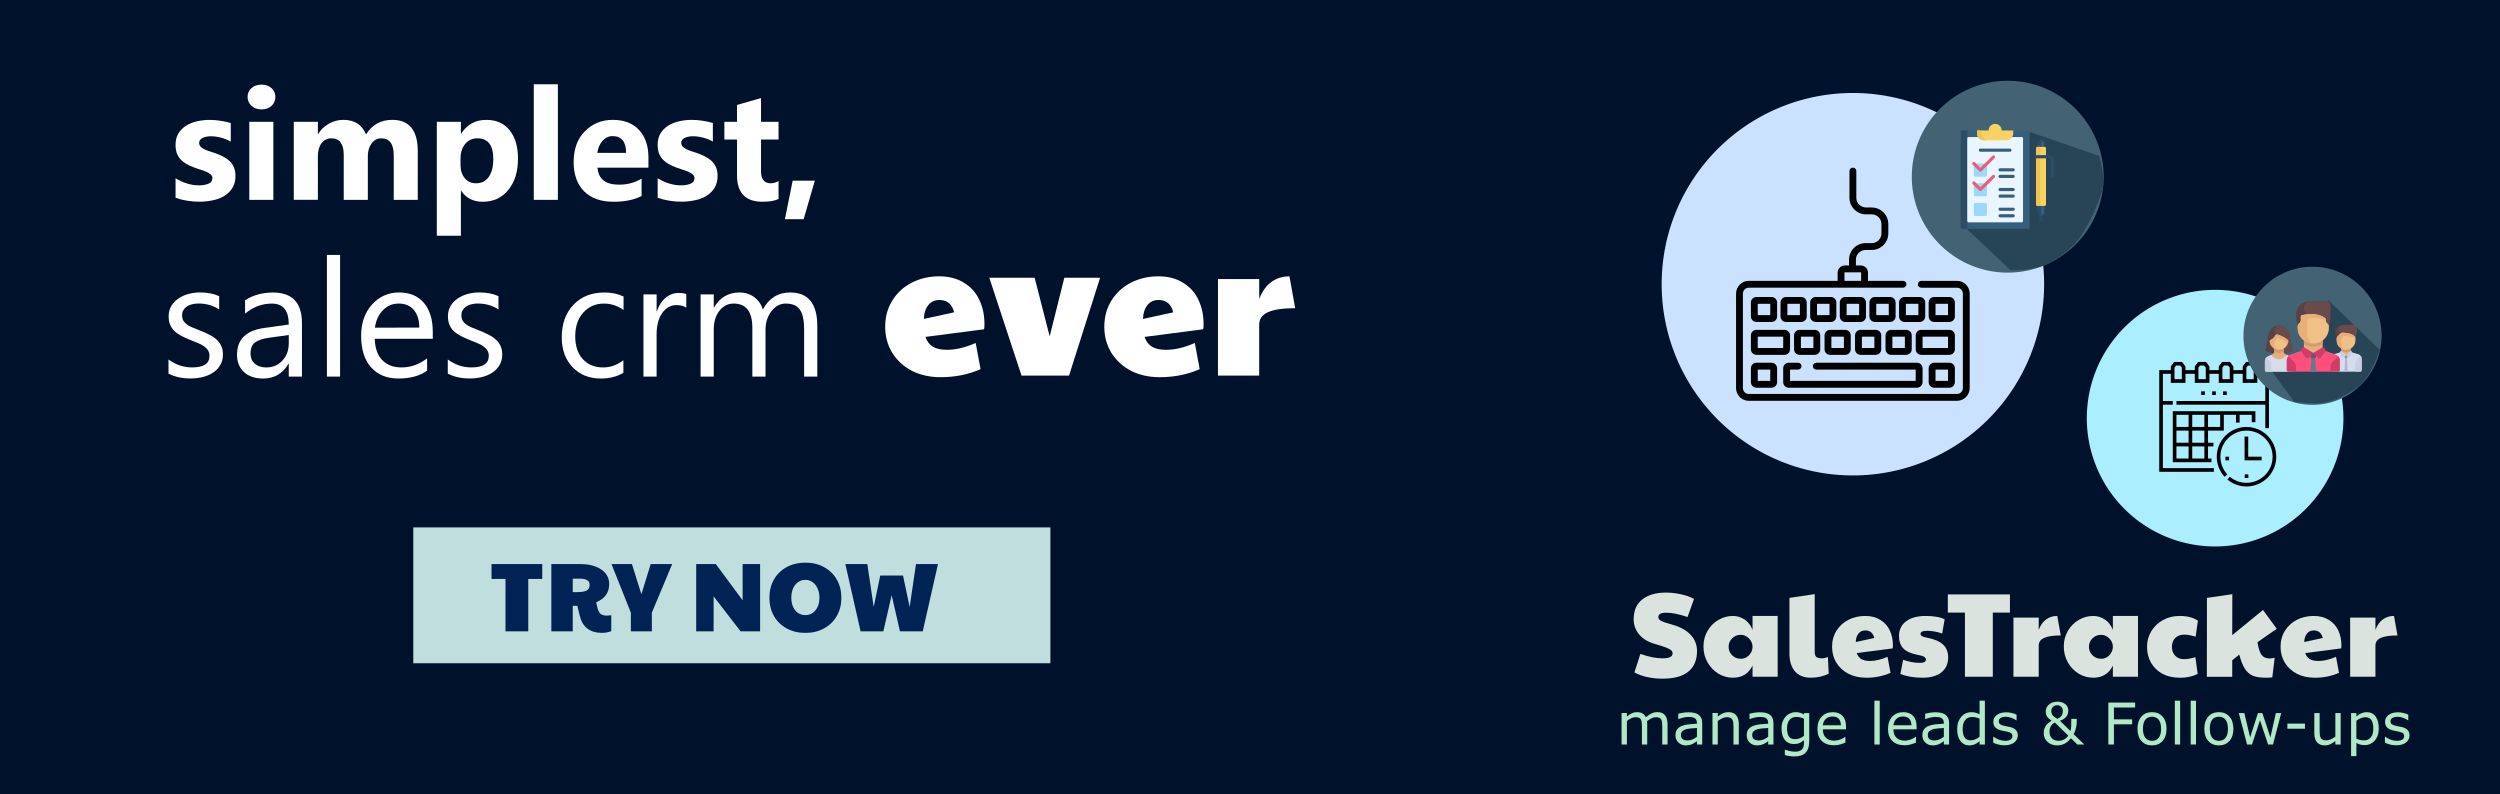 <?xml version="1.0" encoding="UTF-8" standalone="no"?>
<svg
   xmlns:dc="http://purl.org/dc/elements/1.1/"
   xmlns:cc="http://creativecommons.org/ns#"
   xmlns:rdf="http://www.w3.org/1999/02/22-rdf-syntax-ns#"
   xmlns:svg="http://www.w3.org/2000/svg"
   xmlns="http://www.w3.org/2000/svg"
   xmlns:sodipodi="http://sodipodi.sourceforge.net/DTD/sodipodi-0.dtd"
   xmlns:inkscape="http://www.inkscape.org/namespaces/inkscape"
   width="511.629"
   height="162.487"
   viewBox="0 0 135.368 42.991"
   version="1.1"
   id="svg8"
   sodipodi:docname="01 ST-blog-advertise.svg"
   inkscape:version="1.0 (4035a4fb49, 2020-05-01)">
  <sodipodi:namedview
     inkscape:document-rotation="0"
     pagecolor="#ffffff"
     bordercolor="#666666"
     borderopacity="1"
     objecttolerance="10"
     gridtolerance="10"
     guidetolerance="10"
     inkscape:pageopacity="0"
     inkscape:pageshadow="2"
     inkscape:window-width="1920"
     inkscape:window-height="1001"
     id="namedview212"
     showgrid="false"
     inkscape:zoom="2.4470858"
     inkscape:cx="255.81448"
     inkscape:cy="81.243622"
     inkscape:window-x="-9"
     inkscape:window-y="-9"
     inkscape:window-maximized="1"
     inkscape:current-layer="svg8" />
  <defs
     id="defs2" />
  <g
     id="g790">
    <path
       id="rect833"
       style="fill:#00112b;stroke-width:0.535;stroke-dashoffset:1.082;paint-order:markers fill stroke;stop-color:#000000"
       d="M 0,0 H 135.369 V 42.991 H 0 Z" />
    <g
       transform="translate(0.175,1.114)"
       id="g2173">
      <g
         aria-label="SalesTracker"
         id="text937"
         style="font-style:normal;font-variant:normal;font-weight:normal;font-stretch:normal;font-size:6.482px;line-height:1.25;font-family:'Paytone One';-inkscape-font-specification:'Paytone One, Normal';font-variant-ligatures:normal;font-variant-caps:normal;font-variant-numeric:normal;font-variant-east-asian:normal;fill:#dbe3de;stroke-width:0.68">
        <path
           d="m 89.866,35.634 q -0.914,0 -1.543,-0.337 l 0.324,-1.005 q 0.668,0.24 1.193,0.24 0.285,0 0.415,-0.065 0.136,-0.071 0.136,-0.207 0,-0.091 -0.071,-0.156 -0.071,-0.071 -0.285,-0.156 -0.214,-0.084 -0.642,-0.207 -0.525,-0.156 -0.817,-0.506 -0.292,-0.357 -0.292,-0.817 0,-0.713 0.467,-1.076 0.473,-0.369 1.271,-0.369 0.415,0 0.817,0.091 0.402,0.084 0.713,0.253 l -0.35,0.979 q -0.363,-0.123 -0.635,-0.175 -0.266,-0.058 -0.519,-0.058 -0.428,0 -0.428,0.233 0,0.117 0.136,0.201 0.143,0.078 0.577,0.201 0.681,0.182 1.031,0.557 0.35,0.369 0.35,0.888 0,0.72 -0.467,1.108 -0.467,0.382 -1.381,0.382 z"
           style="font-style:normal;font-variant:normal;font-weight:normal;font-stretch:normal;font-size:6.482px;font-family:'Paytone One';-inkscape-font-specification:'Paytone One, Normal';font-variant-ligatures:normal;font-variant-caps:normal;font-variant-numeric:normal;font-variant-east-asian:normal;fill:#dbe3de;stroke-width:0.68"
           id="path215" />
        <path
           d="m 93.657,35.582 q -0.421,0 -0.791,-0.22 -0.363,-0.227 -0.583,-0.609 -0.22,-0.389 -0.22,-0.862 0,-0.467 0.22,-0.843 0.22,-0.382 0.59,-0.596 0.369,-0.214 0.784,-0.214 0.337,0 0.622,0.188 0.292,0.188 0.441,0.564 V 32.237 h 1.361 v 3.293 H 94.72 V 34.928 q -0.324,0.655 -1.063,0.655 z m 0.421,-1.024 q 0.259,0 0.441,-0.182 0.188,-0.188 0.201,-0.441 v -0.052 q -0.013,-0.259 -0.207,-0.441 -0.188,-0.182 -0.434,-0.182 -0.272,0 -0.467,0.194 -0.188,0.188 -0.188,0.454 0,0.272 0.194,0.46 0.194,0.188 0.46,0.188 z"
           style="font-style:normal;font-variant:normal;font-weight:normal;font-stretch:normal;font-size:6.482px;font-family:'Paytone One';-inkscape-font-specification:'Paytone One, Normal';font-variant-ligatures:normal;font-variant-caps:normal;font-variant-numeric:normal;font-variant-east-asian:normal;fill:#dbe3de;stroke-width:0.68"
           id="path217" />
        <path
           d="m 97.873,35.582 q -0.551,0 -0.856,-0.344 -0.298,-0.35 -0.298,-0.953 v -3.027 l 1.368,-0.201 v 3.131 q 0,0.182 0.084,0.266 0.091,0.078 0.311,0.078 0.162,0 0.318,-0.078 l 0.045,0.908 q -0.434,0.22 -0.972,0.22 z"
           style="font-style:normal;font-variant:normal;font-weight:normal;font-stretch:normal;font-size:6.482px;font-family:'Paytone One';-inkscape-font-specification:'Paytone One, Normal';font-variant-ligatures:normal;font-variant-caps:normal;font-variant-numeric:normal;font-variant-east-asian:normal;fill:#dbe3de;stroke-width:0.68"
           id="path219" />
        <path
           d="m 100.867,35.582 q -0.538,0 -0.959,-0.214 -0.415,-0.22 -0.648,-0.596 -0.233,-0.382 -0.233,-0.862 0,-0.493 0.24,-0.875 0.24,-0.382 0.648,-0.59 0.408,-0.207 0.908,-0.207 0.48,0 0.817,0.214 0.344,0.207 0.512,0.57 0.169,0.357 0.169,0.804 0,0.117 -0.013,0.169 l -1.945,0.253 q 0.078,0.227 0.253,0.331 0.175,0.097 0.46,0.097 0.441,0 0.953,-0.227 l 0.162,0.869 q -0.603,0.266 -1.322,0.266 z m 0.447,-2.152 q -0.104,-0.408 -0.493,-0.408 -0.233,0 -0.369,0.175 -0.136,0.175 -0.143,0.454 z"
           style="font-style:normal;font-variant:normal;font-weight:normal;font-stretch:normal;font-size:6.482px;font-family:'Paytone One';-inkscape-font-specification:'Paytone One, Normal';font-variant-ligatures:normal;font-variant-caps:normal;font-variant-numeric:normal;font-variant-east-asian:normal;fill:#dbe3de;stroke-width:0.68"
           id="path221" />
        <path
           d="m 103.918,35.582 q -0.681,0 -1.193,-0.201 l 0.149,-0.771 q 0.467,0.169 0.908,0.169 0.324,0 0.324,-0.182 0,-0.091 -0.097,-0.149 -0.091,-0.058 -0.35,-0.104 -0.538,-0.104 -0.778,-0.35 -0.233,-0.246 -0.233,-0.7 0.026,-0.512 0.408,-0.784 0.382,-0.272 1.044,-0.272 0.337,0 0.577,0.045 0.246,0.039 0.447,0.136 l -0.136,0.771 q -0.188,-0.071 -0.415,-0.11 -0.22,-0.039 -0.369,-0.039 -0.22,0 -0.305,0.045 -0.084,0.045 -0.084,0.123 0,0.143 0.324,0.201 0.59,0.104 0.882,0.363 0.292,0.259 0.292,0.707 0,0.512 -0.363,0.81 -0.357,0.292 -1.031,0.292 z"
           style="font-style:normal;font-variant:normal;font-weight:normal;font-stretch:normal;font-size:6.482px;font-family:'Paytone One';-inkscape-font-specification:'Paytone One, Normal';font-variant-ligatures:normal;font-variant-caps:normal;font-variant-numeric:normal;font-variant-east-asian:normal;fill:#dbe3de;stroke-width:0.68"
           id="path223" />
        <path
           d="m 106.221,32.056 h -0.927 v -0.985 h 3.364 v 0.985 h -0.927 v 3.475 h -1.51 z"
           style="font-style:normal;font-variant:normal;font-weight:normal;font-stretch:normal;font-size:6.482px;font-family:'Paytone One';-inkscape-font-specification:'Paytone One, Normal';font-variant-ligatures:normal;font-variant-caps:normal;font-variant-numeric:normal;font-variant-east-asian:normal;fill:#dbe3de;stroke-width:0.68"
           id="path225" />
        <path
           d="m 108.848,32.328 h 1.368 v 0.661 q 0.149,-0.382 0.402,-0.564 0.259,-0.188 0.603,-0.188 l 0.188,1.057 q -0.616,0 -0.908,0.136 -0.285,0.13 -0.285,0.415 v 1.685 h -1.368 z"
           style="font-style:normal;font-variant:normal;font-weight:normal;font-stretch:normal;font-size:6.482px;font-family:'Paytone One';-inkscape-font-specification:'Paytone One, Normal';font-variant-ligatures:normal;font-variant-caps:normal;font-variant-numeric:normal;font-variant-east-asian:normal;fill:#dbe3de;stroke-width:0.68"
           id="path227" />
        <path
           d="m 113.168,35.582 q -0.421,0 -0.791,-0.22 -0.363,-0.227 -0.583,-0.609 -0.22,-0.389 -0.22,-0.862 0,-0.467 0.22,-0.843 0.22,-0.382 0.59,-0.596 0.369,-0.214 0.784,-0.214 0.337,0 0.622,0.188 0.292,0.188 0.441,0.564 V 32.237 h 1.361 v 3.293 h -1.361 V 34.928 q -0.324,0.655 -1.063,0.655 z m 0.421,-1.024 q 0.259,0 0.441,-0.182 0.188,-0.188 0.201,-0.441 v -0.052 q -0.013,-0.259 -0.207,-0.441 -0.188,-0.182 -0.434,-0.182 -0.272,0 -0.467,0.194 -0.188,0.188 -0.188,0.454 0,0.272 0.194,0.46 0.194,0.188 0.46,0.188 z"
           style="font-style:normal;font-variant:normal;font-weight:normal;font-stretch:normal;font-size:6.482px;font-family:'Paytone One';-inkscape-font-specification:'Paytone One, Normal';font-variant-ligatures:normal;font-variant-caps:normal;font-variant-numeric:normal;font-variant-east-asian:normal;fill:#dbe3de;stroke-width:0.68"
           id="path229" />
        <path
           d="m 117.843,35.582 q -0.519,0 -0.92,-0.207 -0.395,-0.214 -0.622,-0.596 -0.22,-0.382 -0.22,-0.869 0,-0.467 0.233,-0.849 0.233,-0.382 0.635,-0.603 0.402,-0.22 0.895,-0.22 0.629,0 0.992,0.259 l -0.123,0.862 q -0.369,-0.11 -0.609,-0.11 -0.311,0 -0.493,0.182 -0.182,0.175 -0.182,0.48 0,0.305 0.182,0.486 0.181,0.182 0.48,0.182 0.259,0 0.609,-0.11 l 0.123,0.908 q -0.22,0.11 -0.447,0.156 -0.227,0.052 -0.532,0.052 z"
           style="font-style:normal;font-variant:normal;font-weight:normal;font-stretch:normal;font-size:6.482px;font-family:'Paytone One';-inkscape-font-specification:'Paytone One, Normal';font-variant-ligatures:normal;font-variant-caps:normal;font-variant-numeric:normal;font-variant-east-asian:normal;fill:#dbe3de;stroke-width:0.68"
           id="path231" />
        <path
           d="m 122.502,35.582 q -0.434,0 -0.7,-0.11 -0.259,-0.117 -0.428,-0.382 -0.169,-0.266 -0.298,-0.758 l -0.382,0.305 v 0.895 h -1.374 l 0.006,-4.272 1.374,-0.201 -0.006,2.217 1.666,-1.361 0.745,1.018 -1.044,0.726 q 0.078,0.493 0.22,0.687 0.149,0.194 0.434,0.194 0.117,0 0.279,-0.039 l -0.13,1.063 q -0.194,0.019 -0.363,0.019 z"
           style="font-style:normal;font-variant:normal;font-weight:normal;font-stretch:normal;font-size:6.482px;font-family:'Paytone One';-inkscape-font-specification:'Paytone One, Normal';font-variant-ligatures:normal;font-variant-caps:normal;font-variant-numeric:normal;font-variant-east-asian:normal;fill:#dbe3de;stroke-width:0.68"
           id="path233" />
        <path
           d="m 125.151,35.582 q -0.538,0 -0.959,-0.214 -0.415,-0.22 -0.648,-0.596 -0.233,-0.382 -0.233,-0.862 0,-0.493 0.24,-0.875 0.24,-0.382 0.648,-0.59 0.408,-0.207 0.908,-0.207 0.48,0 0.817,0.214 0.344,0.207 0.512,0.57 0.169,0.357 0.169,0.804 0,0.117 -0.013,0.169 l -1.945,0.253 q 0.078,0.227 0.253,0.331 0.175,0.097 0.46,0.097 0.441,0 0.953,-0.227 l 0.162,0.869 q -0.603,0.266 -1.322,0.266 z m 0.447,-2.152 q -0.104,-0.408 -0.493,-0.408 -0.233,0 -0.369,0.175 -0.136,0.175 -0.143,0.454 z"
           style="font-style:normal;font-variant:normal;font-weight:normal;font-stretch:normal;font-size:6.482px;font-family:'Paytone One';-inkscape-font-specification:'Paytone One, Normal';font-variant-ligatures:normal;font-variant-caps:normal;font-variant-numeric:normal;font-variant-east-asian:normal;fill:#dbe3de;stroke-width:0.68"
           id="path235" />
        <path
           d="m 127.08,32.328 h 1.368 v 0.661 q 0.149,-0.382 0.402,-0.564 0.259,-0.188 0.603,-0.188 l 0.188,1.057 q -0.616,0 -0.908,0.136 -0.285,0.13 -0.285,0.415 v 1.685 h -1.368 z"
           style="font-style:normal;font-variant:normal;font-weight:normal;font-stretch:normal;font-size:6.482px;font-family:'Paytone One';-inkscape-font-specification:'Paytone One, Normal';font-variant-ligatures:normal;font-variant-caps:normal;font-variant-numeric:normal;font-variant-east-asian:normal;fill:#dbe3de;stroke-width:0.68"
           id="path237" />
      </g>
      <g
         aria-label="manage leads &amp; Follow-ups"
         id="text2469"
         style="font-size:3.125px;line-height:1.25;font-family:sans-serif;-inkscape-font-specification:'sans-serif, Normal';fill:#afe9c6;stroke-width:0.328">
        <path
           d="m 90.118,39.2 h -0.287 v -0.971 q 0,-0.11 -0.011,-0.212 -0.009,-0.102 -0.041,-0.163 -0.035,-0.066 -0.101,-0.099 -0.066,-0.034 -0.189,-0.034 -0.121,0 -0.241,0.061 -0.121,0.06 -0.241,0.153 0.005,0.035 0.008,0.082 0.003,0.046 0.003,0.092 v 1.091 h -0.287 v -0.971 q 0,-0.113 -0.011,-0.214 -0.009,-0.102 -0.041,-0.163 -0.035,-0.066 -0.101,-0.098 -0.066,-0.034 -0.189,-0.034 -0.117,0 -0.237,0.058 -0.117,0.058 -0.235,0.148 v 1.273 h -0.287 v -1.705 h 0.287 v 0.189 q 0.134,-0.111 0.267,-0.174 0.134,-0.063 0.285,-0.063 0.174,0 0.295,0.073 0.122,0.073 0.182,0.203 0.174,-0.146 0.317,-0.211 0.143,-0.066 0.307,-0.066 0.281,0 0.414,0.171 0.134,0.169 0.134,0.475 z"
           style="fill:#afe9c6;stroke-width:0.328"
           id="path240" />
        <path
           d="m 91.995,39.2 h -0.285 v -0.182 q -0.038,0.026 -0.104,0.073 -0.064,0.046 -0.125,0.073 -0.072,0.035 -0.165,0.058 -0.093,0.024 -0.218,0.024 -0.23,0 -0.391,-0.153 -0.16,-0.153 -0.16,-0.389 0,-0.194 0.082,-0.313 0.084,-0.121 0.238,-0.189 0.156,-0.069 0.374,-0.093 0.218,-0.024 0.468,-0.037 v -0.044 q 0,-0.098 -0.035,-0.162 -0.034,-0.064 -0.098,-0.101 -0.061,-0.035 -0.146,-0.047 -0.085,-0.012 -0.179,-0.012 -0.113,0 -0.252,0.031 -0.139,0.029 -0.287,0.085 h -0.015 v -0.291 q 0.084,-0.023 0.243,-0.05 0.159,-0.027 0.313,-0.027 0.18,0 0.313,0.031 0.134,0.029 0.232,0.101 0.096,0.07 0.146,0.182 0.05,0.111 0.05,0.276 z m -0.285,-0.42 v -0.475 q -0.131,0.008 -0.31,0.023 -0.177,0.015 -0.281,0.044 -0.124,0.035 -0.2,0.11 -0.076,0.073 -0.076,0.203 0,0.146 0.089,0.221 0.089,0.073 0.27,0.073 0.151,0 0.276,-0.058 0.125,-0.06 0.232,-0.142 z"
           style="fill:#afe9c6;stroke-width:0.328"
           id="path242" />
        <path
           d="m 93.976,39.2 h -0.287 v -0.971 q 0,-0.117 -0.014,-0.22 -0.014,-0.104 -0.05,-0.162 -0.038,-0.064 -0.11,-0.095 -0.072,-0.032 -0.186,-0.032 -0.117,0 -0.246,0.058 -0.128,0.058 -0.246,0.148 v 1.273 h -0.287 v -1.705 h 0.287 v 0.189 q 0.134,-0.111 0.278,-0.174 0.143,-0.063 0.295,-0.063 0.276,0 0.421,0.166 0.145,0.166 0.145,0.479 z"
           style="fill:#afe9c6;stroke-width:0.328"
           id="path244" />
        <path
           d="M 95.853,39.2 H 95.568 v -0.182 q -0.038,0.026 -0.104,0.073 -0.064,0.046 -0.125,0.073 -0.072,0.035 -0.165,0.058 -0.093,0.024 -0.218,0.024 -0.23,0 -0.391,-0.153 -0.16,-0.153 -0.16,-0.389 0,-0.194 0.082,-0.313 0.084,-0.121 0.238,-0.189 0.156,-0.069 0.374,-0.093 0.218,-0.024 0.468,-0.037 v -0.044 q 0,-0.098 -0.035,-0.162 -0.034,-0.064 -0.098,-0.101 -0.061,-0.035 -0.146,-0.047 -0.085,-0.012 -0.179,-0.012 -0.113,0 -0.252,0.031 -0.139,0.029 -0.287,0.085 h -0.015 v -0.291 q 0.084,-0.023 0.243,-0.05 0.159,-0.027 0.313,-0.027 0.18,0 0.313,0.031 0.134,0.029 0.232,0.101 0.096,0.07 0.146,0.182 0.05,0.111 0.05,0.276 z M 95.568,38.78 v -0.475 q -0.131,0.008 -0.31,0.023 -0.177,0.015 -0.281,0.044 -0.124,0.035 -0.2,0.11 -0.076,0.073 -0.076,0.203 0,0.146 0.089,0.221 0.089,0.073 0.27,0.073 0.151,0 0.276,-0.058 0.125,-0.06 0.232,-0.142 z"
           style="fill:#afe9c6;stroke-width:0.328"
           id="path246" />
        <path
           d="m 97.791,39.006 q 0,0.433 -0.197,0.636 -0.197,0.203 -0.606,0.203 -0.136,0 -0.266,-0.02 -0.128,-0.018 -0.253,-0.053 V 39.479 h 0.015 q 0.07,0.027 0.223,0.067 0.153,0.041 0.305,0.041 0.146,0 0.243,-0.035 0.096,-0.035 0.15,-0.098 0.053,-0.06 0.076,-0.143 0.023,-0.084 0.023,-0.188 v -0.156 q -0.13,0.104 -0.249,0.156 -0.117,0.05 -0.301,0.05 -0.305,0 -0.485,-0.22 -0.179,-0.221 -0.179,-0.623 0,-0.22 0.061,-0.378 0.063,-0.16 0.169,-0.276 0.099,-0.108 0.241,-0.168 0.142,-0.061 0.282,-0.061 0.148,0 0.247,0.031 0.101,0.029 0.212,0.09 l 0.018,-0.073 h 0.269 z m -0.287,-0.275 v -0.929 q -0.114,-0.052 -0.214,-0.073 -0.098,-0.023 -0.195,-0.023 -0.237,0 -0.372,0.159 -0.136,0.159 -0.136,0.461 0,0.287 0.101,0.435 0.101,0.148 0.334,0.148 0.125,0 0.25,-0.047 0.127,-0.049 0.232,-0.13 z"
           style="fill:#afe9c6;stroke-width:0.328"
           id="path248" />
        <path
           d="m 99.782,38.377 h -1.256 q 0,0.157 0.047,0.275 0.047,0.116 0.13,0.191 0.079,0.073 0.188,0.11 0.11,0.037 0.241,0.037 0.174,0 0.349,-0.069 0.177,-0.07 0.252,-0.137 h 0.015 v 0.313 q -0.145,0.061 -0.296,0.102 -0.151,0.041 -0.317,0.041 -0.424,0 -0.662,-0.229 -0.238,-0.23 -0.238,-0.653 0,-0.418 0.227,-0.664 0.229,-0.246 0.601,-0.246 0.345,0 0.531,0.201 0.188,0.201 0.188,0.572 z m -0.279,-0.22 q -0.002,-0.226 -0.114,-0.349 -0.111,-0.124 -0.34,-0.124 -0.23,0 -0.368,0.136 -0.136,0.136 -0.154,0.337 z"
           style="fill:#afe9c6;stroke-width:0.328"
           id="path250" />
        <path
           d="m 101.606,39.2 h -0.287 v -2.374 h 0.287 z"
           style="fill:#afe9c6;stroke-width:0.328"
           id="path252" />
        <path
           d="m 103.603,38.377 h -1.256 q 0,0.157 0.047,0.275 0.047,0.116 0.13,0.191 0.079,0.073 0.188,0.11 0.11,0.037 0.241,0.037 0.174,0 0.349,-0.069 0.177,-0.07 0.252,-0.137 h 0.015 v 0.313 q -0.145,0.061 -0.296,0.102 -0.151,0.041 -0.317,0.041 -0.424,0 -0.662,-0.229 -0.238,-0.23 -0.238,-0.653 0,-0.418 0.227,-0.664 0.229,-0.246 0.601,-0.246 0.345,0 0.531,0.201 0.188,0.201 0.188,0.572 z m -0.279,-0.22 q -0.002,-0.226 -0.114,-0.349 -0.111,-0.124 -0.34,-0.124 -0.23,0 -0.368,0.136 -0.136,0.136 -0.154,0.337 z"
           style="fill:#afe9c6;stroke-width:0.328"
           id="path254" />
        <path
           d="m 105.363,39.2 h -0.285 v -0.182 q -0.038,0.026 -0.104,0.073 -0.064,0.046 -0.125,0.073 -0.072,0.035 -0.165,0.058 -0.093,0.024 -0.218,0.024 -0.23,0 -0.391,-0.153 -0.16,-0.153 -0.16,-0.389 0,-0.194 0.082,-0.313 0.084,-0.121 0.238,-0.189 0.156,-0.069 0.374,-0.093 0.218,-0.024 0.468,-0.037 v -0.044 q 0,-0.098 -0.035,-0.162 -0.034,-0.064 -0.098,-0.101 -0.061,-0.035 -0.146,-0.047 -0.085,-0.012 -0.179,-0.012 -0.113,0 -0.252,0.031 -0.139,0.029 -0.287,0.085 h -0.015 v -0.291 q 0.084,-0.023 0.243,-0.05 0.159,-0.027 0.313,-0.027 0.18,0 0.313,0.031 0.134,0.029 0.232,0.101 0.096,0.07 0.146,0.182 0.05,0.111 0.05,0.276 z m -0.285,-0.42 v -0.475 q -0.131,0.008 -0.31,0.023 -0.177,0.015 -0.281,0.044 -0.124,0.035 -0.2,0.11 -0.076,0.073 -0.076,0.203 0,0.146 0.088,0.221 0.088,0.073 0.27,0.073 0.151,0 0.276,-0.058 0.125,-0.06 0.232,-0.142 z"
           style="fill:#afe9c6;stroke-width:0.328"
           id="path256" />
        <path
           d="m 107.301,39.2 h -0.287 v -0.179 q -0.124,0.107 -0.258,0.166 -0.134,0.06 -0.291,0.06 -0.305,0 -0.485,-0.235 -0.179,-0.235 -0.179,-0.652 0,-0.217 0.061,-0.386 0.063,-0.169 0.168,-0.288 0.104,-0.116 0.241,-0.177 0.139,-0.061 0.287,-0.061 0.134,0 0.238,0.029 0.104,0.027 0.218,0.087 v -0.739 h 0.287 z m -0.287,-0.42 v -0.978 q -0.116,-0.052 -0.208,-0.072 -0.092,-0.02 -0.2,-0.02 -0.241,0 -0.375,0.168 -0.134,0.168 -0.134,0.476 0,0.304 0.104,0.462 0.104,0.157 0.333,0.157 0.122,0 0.247,-0.053 0.125,-0.055 0.233,-0.14 z"
           style="fill:#afe9c6;stroke-width:0.328"
           id="path258" />
        <path
           d="m 109.083,38.708 q 0,0.233 -0.194,0.383 -0.192,0.15 -0.526,0.15 -0.189,0 -0.348,-0.044 -0.157,-0.046 -0.264,-0.099 v -0.322 h 0.015 q 0.136,0.102 0.302,0.163 0.166,0.06 0.319,0.06 0.189,0 0.296,-0.061 0.107,-0.061 0.107,-0.192 0,-0.101 -0.058,-0.153 -0.058,-0.052 -0.223,-0.089 -0.061,-0.014 -0.16,-0.032 -0.098,-0.018 -0.179,-0.04 -0.224,-0.06 -0.319,-0.174 -0.093,-0.116 -0.093,-0.284 0,-0.105 0.043,-0.198 0.044,-0.093 0.133,-0.166 0.086,-0.072 0.217,-0.113 0.133,-0.043 0.296,-0.043 0.153,0 0.308,0.038 0.157,0.037 0.261,0.09 v 0.307 h -0.015 q -0.11,-0.081 -0.267,-0.136 -0.157,-0.056 -0.308,-0.056 -0.157,0 -0.266,0.061 -0.108,0.06 -0.108,0.179 0,0.105 0.066,0.159 0.064,0.053 0.208,0.087 0.079,0.018 0.177,0.037 0.099,0.018 0.165,0.034 0.2,0.046 0.308,0.157 0.108,0.113 0.108,0.299 z"
           style="fill:#afe9c6;stroke-width:0.328"
           id="path260" />
        <path
           d="m 111.52,37.382 q 0,-0.145 -0.087,-0.227 -0.086,-0.084 -0.22,-0.084 -0.14,0 -0.229,0.095 -0.088,0.093 -0.088,0.229 0,0.114 0.059,0.203 0.061,0.089 0.261,0.209 0.15,-0.053 0.226,-0.156 0.078,-0.104 0.078,-0.269 z m 0.296,1.337 -0.729,-0.711 q -0.047,0.023 -0.095,0.061 -0.047,0.037 -0.095,0.101 -0.043,0.06 -0.07,0.143 -0.028,0.084 -0.028,0.189 0,0.223 0.13,0.36 0.131,0.136 0.371,0.136 0.142,0 0.281,-0.069 0.14,-0.07 0.235,-0.211 z m 0.459,-0.906 v 0.146 q 0,0.146 -0.038,0.33 -0.038,0.183 -0.13,0.349 l 0.577,0.562 h -0.375 l -0.349,-0.342 q -0.175,0.217 -0.359,0.304 -0.183,0.085 -0.377,0.085 -0.317,0 -0.528,-0.185 -0.209,-0.186 -0.209,-0.487 0,-0.14 0.04,-0.243 0.04,-0.102 0.093,-0.177 0.053,-0.072 0.133,-0.134 0.079,-0.064 0.16,-0.111 -0.168,-0.11 -0.243,-0.221 -0.073,-0.111 -0.073,-0.281 0,-0.102 0.04,-0.194 0.041,-0.093 0.122,-0.169 0.076,-0.073 0.198,-0.119 0.124,-0.046 0.272,-0.046 0.264,0 0.427,0.134 0.163,0.133 0.163,0.337 0,0.067 -0.018,0.153 -0.018,0.084 -0.063,0.151 -0.049,0.075 -0.139,0.143 -0.09,0.069 -0.233,0.117 l 0.566,0.552 q 0.021,-0.061 0.032,-0.134 0.011,-0.073 0.012,-0.153 0.003,-0.085 0.002,-0.191 0,-0.105 0,-0.179 z"
           style="fill:#afe9c6;stroke-width:0.328"
           id="path262" />
        <path
           d="m 115.437,37.196 h -1.149 v 0.641 h 0.987 v 0.269 h -0.987 v 1.094 h -0.302 V 36.928 h 1.451 z"
           style="fill:#afe9c6;stroke-width:0.328"
           id="path264" />
        <path
           d="m 117.137,38.348 q 0,0.417 -0.214,0.658 -0.214,0.241 -0.572,0.241 -0.362,0 -0.575,-0.241 -0.212,-0.241 -0.212,-0.658 0,-0.417 0.212,-0.658 0.214,-0.243 0.575,-0.243 0.359,0 0.572,0.243 0.214,0.241 0.214,0.658 z m -0.296,0 q 0,-0.331 -0.13,-0.491 -0.13,-0.162 -0.36,-0.162 -0.233,0 -0.363,0.162 -0.128,0.16 -0.128,0.491 0,0.32 0.13,0.487 0.13,0.165 0.362,0.165 0.229,0 0.359,-0.163 0.131,-0.165 0.131,-0.488 z"
           style="fill:#afe9c6;stroke-width:0.328"
           id="path266" />
        <path
           d="m 117.873,39.2 h -0.287 v -2.374 h 0.287 z"
           style="fill:#afe9c6;stroke-width:0.328"
           id="path268" />
        <path
           d="m 118.733,39.2 h -0.287 v -2.374 h 0.287 z"
           style="fill:#afe9c6;stroke-width:0.328"
           id="path270" />
        <path
           d="m 120.757,38.348 q 0,0.417 -0.214,0.658 -0.214,0.241 -0.572,0.241 -0.362,0 -0.575,-0.241 -0.212,-0.241 -0.212,-0.658 0,-0.417 0.212,-0.658 0.214,-0.243 0.575,-0.243 0.359,0 0.572,0.243 0.214,0.241 0.214,0.658 z m -0.296,0 q 0,-0.331 -0.13,-0.491 -0.13,-0.162 -0.36,-0.162 -0.233,0 -0.363,0.162 -0.128,0.16 -0.128,0.491 0,0.32 0.13,0.487 0.13,0.165 0.362,0.165 0.229,0 0.359,-0.163 0.131,-0.165 0.131,-0.488 z"
           style="fill:#afe9c6;stroke-width:0.328"
           id="path272" />
        <path
           d="m 123.346,37.495 -0.444,1.705 h -0.266 l -0.438,-1.314 -0.435,1.314 h -0.264 l -0.449,-1.705 h 0.299 l 0.313,1.32 0.426,-1.32 h 0.237 l 0.436,1.32 0.296,-1.32 z"
           style="fill:#afe9c6;stroke-width:0.328"
           id="path274" />
        <path
           d="m 124.633,38.344 h -0.952 V 38.067 h 0.952 z"
           style="fill:#afe9c6;stroke-width:0.328"
           id="path276" />
        <path
           d="m 126.565,39.2 h -0.287 v -0.189 q -0.145,0.114 -0.278,0.175 -0.133,0.061 -0.293,0.061 -0.269,0 -0.418,-0.163 -0.15,-0.165 -0.15,-0.482 v -1.106 h 0.287 v 0.971 q 0,0.13 0.012,0.223 0.012,0.092 0.052,0.157 0.041,0.067 0.107,0.098 0.066,0.031 0.191,0.031 0.111,0 0.243,-0.058 0.133,-0.058 0.247,-0.148 v -1.273 h 0.287 z"
           style="fill:#afe9c6;stroke-width:0.328"
           id="path278" />
        <path
           d="m 128.629,38.327 q 0,0.208 -0.059,0.38 -0.059,0.171 -0.168,0.29 -0.101,0.113 -0.238,0.175 -0.136,0.061 -0.288,0.061 -0.133,0 -0.241,-0.029 -0.107,-0.029 -0.218,-0.09 v 0.714 h -0.287 v -2.333 h 0.287 v 0.179 q 0.114,-0.096 0.256,-0.16 0.143,-0.066 0.305,-0.066 0.308,0 0.479,0.233 0.172,0.232 0.172,0.645 z m -0.296,0.008 q 0,-0.308 -0.105,-0.461 -0.105,-0.153 -0.324,-0.153 -0.124,0 -0.249,0.053 -0.125,0.053 -0.24,0.14 v 0.966 q 0.122,0.055 0.209,0.075 0.088,0.02 0.2,0.02 0.24,0 0.374,-0.162 0.134,-0.162 0.134,-0.479 z"
           style="fill:#afe9c6;stroke-width:0.328"
           id="path280" />
        <path
           d="m 130.294,38.708 q 0,0.233 -0.194,0.383 -0.192,0.15 -0.526,0.15 -0.189,0 -0.348,-0.044 -0.157,-0.046 -0.264,-0.099 v -0.322 h 0.015 q 0.136,0.102 0.302,0.163 0.166,0.06 0.319,0.06 0.189,0 0.296,-0.061 0.107,-0.061 0.107,-0.192 0,-0.101 -0.058,-0.153 -0.058,-0.052 -0.223,-0.089 -0.061,-0.014 -0.16,-0.032 -0.098,-0.018 -0.179,-0.04 -0.224,-0.06 -0.319,-0.174 -0.093,-0.116 -0.093,-0.284 0,-0.105 0.043,-0.198 0.044,-0.093 0.133,-0.166 0.086,-0.072 0.217,-0.113 0.133,-0.043 0.296,-0.043 0.153,0 0.308,0.038 0.157,0.037 0.261,0.09 v 0.307 h -0.015 q -0.11,-0.081 -0.267,-0.136 -0.157,-0.056 -0.308,-0.056 -0.157,0 -0.266,0.061 -0.108,0.06 -0.108,0.179 0,0.105 0.066,0.159 0.064,0.053 0.208,0.087 0.079,0.018 0.177,0.037 0.099,0.018 0.165,0.034 0.2,0.046 0.308,0.157 0.108,0.113 0.108,0.299 z"
           style="fill:#afe9c6;stroke-width:0.328"
           id="path282" />
      </g>
    </g>
    <g
       transform="translate(13.163,-0.599)"
       id="g2151">
      <path
         id="rect2471"
         style="opacity:1;fill:#bfdedd;fill-opacity:1;stroke:none;stroke-width:0.665;stroke-dashoffset:1.082;paint-order:markers fill stroke;stop-color:#000000"
         d="M 9.215,29.157 H 43.713 v 7.355 H 9.215 Z" />
      <g
         aria-label="TRY NOW"
         id="text2475"
         style="font-style:normal;font-variant:normal;font-weight:normal;font-stretch:normal;font-size:5.291px;line-height:1.25;font-family:'Paytone One';-inkscape-font-specification:'Paytone One, Normal';font-variant-ligatures:normal;font-variant-caps:normal;font-variant-numeric:normal;font-variant-east-asian:normal;fill:#002255;stroke-width:0.555">
        <path
           d="m 14.209,31.947 h -0.757 v -0.804 h 2.746 v 0.804 h -0.757 v 2.836 h -1.233 z"
           style="font-style:normal;font-variant:normal;font-weight:normal;font-stretch:normal;font-size:5.291px;font-family:'Paytone One';-inkscape-font-specification:'Paytone One, Normal';font-variant-ligatures:normal;font-variant-caps:normal;font-variant-numeric:normal;font-variant-east-asian:normal;fill:#002255;stroke-width:0.555"
           id="path286" />
        <path
           d="m 19.448,34.868 q -0.995,0 -1.217,-0.921 l -0.132,-0.545 h -0.249 v 1.381 H 16.691 v -3.64 h 1.603 q 0.455,0 0.799,0.138 0.349,0.132 0.54,0.376 0.19,0.243 0.19,0.561 0,0.354 -0.175,0.598 -0.169,0.238 -0.529,0.392 0.037,0.201 0.085,0.365 0.063,0.201 0.175,0.28 0.111,0.079 0.323,0.079 0.074,0 0.233,-0.021 v 0.862 q -0.249,0.095 -0.487,0.095 z m -1.397,-2.206 q 0.392,0 0.55,-0.085 0.164,-0.09 0.164,-0.302 0,-0.18 -0.132,-0.259 -0.132,-0.085 -0.418,-0.085 h -0.365 v 0.73 z"
           style="font-style:normal;font-variant:normal;font-weight:normal;font-stretch:normal;font-size:5.291px;font-family:'Paytone One';-inkscape-font-specification:'Paytone One, Normal';font-variant-ligatures:normal;font-variant-caps:normal;font-variant-numeric:normal;font-variant-east-asian:normal;fill:#002255;stroke-width:0.555"
           id="path288" />
        <path
           d="m 20.996,33.772 -1.048,-2.63 h 1.106 l 0.513,1.635 0.503,-1.635 h 1.164 l -1.101,2.63 v 1.011 H 20.996 Z"
           style="font-style:normal;font-variant:normal;font-weight:normal;font-stretch:normal;font-size:5.291px;font-family:'Paytone One';-inkscape-font-specification:'Paytone One, Normal';font-variant-ligatures:normal;font-variant-caps:normal;font-variant-numeric:normal;font-variant-east-asian:normal;fill:#002255;stroke-width:0.555"
           id="path290" />
        <path
           d="m 24.535,31.143 h 1.063 l 1.45,1.963 v -1.963 h 0.947 v 3.64 H 26.937 l -1.46,-1.894 v 1.894 h -0.942 z"
           style="font-style:normal;font-variant:normal;font-weight:normal;font-stretch:normal;font-size:5.291px;font-family:'Paytone One';-inkscape-font-specification:'Paytone One, Normal';font-variant-ligatures:normal;font-variant-caps:normal;font-variant-numeric:normal;font-variant-east-asian:normal;fill:#002255;stroke-width:0.555"
           id="path292" />
        <path
           d="m 30.446,34.868 q -0.571,0 -1.016,-0.243 -0.439,-0.243 -0.688,-0.672 -0.243,-0.434 -0.243,-0.984 0,-0.556 0.243,-0.989 0.249,-0.434 0.688,-0.672 0.444,-0.243 1.016,-0.243 0.571,0 1.011,0.243 0.444,0.238 0.688,0.672 0.249,0.429 0.249,0.989 0,0.55 -0.249,0.984 -0.243,0.429 -0.688,0.672 -0.444,0.243 -1.011,0.243 z m 0,-0.963 q 0.333,0 0.545,-0.259 0.217,-0.259 0.217,-0.683 0,-0.28 -0.101,-0.497 -0.095,-0.222 -0.27,-0.344 -0.175,-0.127 -0.397,-0.127 -0.217,0 -0.392,0.127 -0.175,0.122 -0.27,0.344 -0.095,0.217 -0.095,0.497 0,0.423 0.212,0.683 0.212,0.259 0.55,0.259 z"
           style="font-style:normal;font-variant:normal;font-weight:normal;font-stretch:normal;font-size:5.291px;font-family:'Paytone One';-inkscape-font-specification:'Paytone One, Normal';font-variant-ligatures:normal;font-variant-caps:normal;font-variant-numeric:normal;font-variant-east-asian:normal;fill:#002255;stroke-width:0.555"
           id="path294" />
        <path
           d="m 32.611,31.143 h 1.19 l 0.344,2.323 0.354,-1.704 h 1.233 l 0.36,1.704 0.344,-2.323 h 1.19 l -0.825,3.64 h -1.233 l -0.45,-1.958 -0.45,1.958 h -1.233 z"
           style="font-style:normal;font-variant:normal;font-weight:normal;font-stretch:normal;font-size:5.291px;font-family:'Paytone One';-inkscape-font-specification:'Paytone One, Normal';font-variant-ligatures:normal;font-variant-caps:normal;font-variant-numeric:normal;font-variant-east-asian:normal;fill:#002255;stroke-width:0.555"
           id="path296" />
      </g>
    </g>
    <g
       transform="matrix(0.852,0,0,0.852,26.19,2.063)"
       id="g2146">
      <g
         transform="translate(-13.374,-0.704)"
         id="g4032">
        <g
           id="g1976">
          <path
             id="path979"
             style="fill:#cbe2ff;fill-opacity:1;stroke:none;stroke-width:0.233;stroke-dashoffset:1.082;paint-order:markers fill stroke;stop-color:#000000"
             d="M 112.545,16.345 A 12.153,12.153 0 0 1 100.391,28.498 12.153,12.153 0 0 1 88.238,16.345 12.153,12.153 0 0 1 100.391,4.192 12.153,12.153 0 0 1 112.545,16.345" />
          <g
             id="g1325"
             transform="matrix(0.029,0,0,0.029,92.967,8.921)">
            <g
               id="g1124">
              <g
                 id="g1122">
                <path
                   id="path1120"
                   d="m 484.172,248.641 h -78.307 c -4.145,0 -7.504,3.359 -7.504,7.504 0,4.145 3.359,7.504 7.504,7.504 h 78.307 c 7.07,0 12.821,5.752 12.821,12.822 v 207.205 c 0,7.069 -5.751,12.821 -12.821,12.821 H 27.828 c -7.07,0 -12.821,-5.752 -12.821,-12.821 V 276.469 c 0,-7.07 5.751,-12.822 12.821,-12.822 h 338.019 c 4.145,0 7.504,-3.359 7.504,-7.504 0,-4.145 -3.359,-7.504 -7.504,-7.504 h -76.749 v -17.913 c 0,-8.698 -7.077,-15.775 -15.775,-15.775 h -10.738 v -12.683 c 0,-11.763 9.57,-21.333 21.334,-21.333 h 13.36 c 20.038,0 36.341,-16.303 36.341,-36.341 v -20.363 c 0,-20.038 -16.303,-36.341 -36.341,-36.341 h -12.44 c -11.764,0 -21.334,-9.57 -21.334,-21.333 V 8.003 c 0,-4.145 -3.359,-7.504 -7.504,-7.504 -4.145,0 -7.504,3.359 -7.504,7.504 v 58.555 c 0,20.038 16.303,36.341 36.341,36.341 h 12.44 c 11.763,0 21.333,9.57 21.333,21.333 v 20.363 c 0,11.763 -9.57,21.333 -21.333,21.333 h -13.36 c -20.038,0 -36.341,16.303 -36.341,36.341 v 12.683 h -9.237 c -8.698,0 -15.775,7.077 -15.775,15.775 V 248.64 H 27.828 C 12.483,248.641 0,261.124 0,276.469 v 207.205 c 0,15.344 12.483,27.828 27.828,27.828 h 456.345 c 15.344,0 27.828,-12.483 27.828,-27.828 V 276.469 C 512,261.124 499.517,248.641 484.172,248.641 Z M 238.34,229.96 h 34.982 c 0.423,0 0.768,0.345 0.768,0.768 v 17.913 h -36.517 v -17.913 h -0.001 c 0,-0.423 0.345,-0.768 0.768,-0.768 z" />
              </g>
            </g>
            <g
               id="g1130">
              <g
                 id="g1128">
                <path
                   id="path1126"
                   d="m 77.781,283.982 h -33.13 c -6.695,0 -12.141,5.446 -12.141,12.141 v 30.488 c 0.001,6.695 5.447,12.141 12.141,12.141 h 33.13 c 6.695,0 12.141,-5.446 12.141,-12.141 v -30.488 c 0,-6.695 -5.446,-12.141 -12.141,-12.141 z m -2.866,39.763 H 47.518 V 298.99 h 27.397 z" />
              </g>
            </g>
            <g
               id="g1136">
              <g
                 id="g1134">
                <path
                   id="path1132"
                   d="m 142.709,283.983 h -33.13 c -6.695,0 -12.141,5.446 -12.141,12.141 v 30.488 c 0,6.695 5.446,12.141 12.141,12.141 h 33.13 c 6.695,0 12.142,-5.446 12.142,-12.141 v -30.488 c -0.001,-6.695 -5.448,-12.141 -12.142,-12.141 z m -2.866,39.762 H 112.445 V 298.99 h 27.398 z" />
              </g>
            </g>
            <g
               id="g1142">
              <g
                 id="g1140">
                <path
                   id="path1138"
                   d="m 207.637,283.983 h -33.13 c -6.695,0 -12.141,5.446 -12.141,12.141 v 30.488 c 0,6.695 5.446,12.141 12.141,12.141 h 33.13 c 6.695,0 12.141,-5.446 12.141,-12.141 v -30.488 c 0,-6.695 -5.446,-12.141 -12.141,-12.141 z m -2.867,39.762 H 177.373 V 298.99 h 27.397 z" />
              </g>
            </g>
            <g
               id="g1148">
              <g
                 id="g1146">
                <path
                   id="path1144"
                   d="m 272.565,283.983 h -33.13 c -6.695,0 -12.141,5.446 -12.141,12.141 v 30.488 c 0,6.695 5.446,12.141 12.141,12.141 h 33.13 c 6.695,0 12.142,-5.446 12.142,-12.141 v -30.488 c -10e-4,-6.695 -5.448,-12.141 -12.142,-12.141 z m -2.866,39.762 H 242.301 V 298.99 h 27.398 z" />
              </g>
            </g>
            <g
               id="g1154">
              <g
                 id="g1152">
                <path
                   id="path1150"
                   d="m 337.493,283.983 h -33.13 c -6.695,0 -12.141,5.446 -12.141,12.141 v 30.488 c 0,6.695 5.446,12.141 12.141,12.141 h 33.13 c 6.695,0 12.141,-5.446 12.141,-12.141 v -30.488 c 0,-6.695 -5.446,-12.141 -12.141,-12.141 z m -2.867,39.762 H 307.229 V 298.99 h 27.397 z" />
              </g>
            </g>
            <g
               id="g1160">
              <g
                 id="g1158">
                <path
                   id="path1156"
                   d="m 402.42,283.983 h -33.13 c -6.695,0 -12.141,5.446 -12.141,12.141 v 30.488 c 0,6.695 5.446,12.141 12.141,12.141 h 33.13 c 6.695,0 12.142,-5.446 12.142,-12.141 v -30.488 c 0,-6.695 -5.447,-12.141 -12.142,-12.141 z m -2.865,39.762 H 372.157 V 298.99 h 27.398 z" />
              </g>
            </g>
            <g
               id="g1166">
              <g
                 id="g1164">
                <path
                   id="path1162"
                   d="m 467.349,283.982 h -33.13 c -6.695,0 -12.141,5.446 -12.141,12.141 v 30.488 c 0,6.695 5.446,12.141 12.141,12.141 h 33.13 c 6.695,0 12.141,-5.446 12.141,-12.141 v -30.488 c 0,-6.695 -5.446,-12.141 -12.141,-12.141 z m -2.867,39.763 H 437.085 V 298.99 h 27.397 z" />
              </g>
            </g>
            <g
               id="g1172">
              <g
                 id="g1170">
                <path
                   id="path1168"
                   d="M 106.16,356.023 H 44.651 c -6.695,0 -12.141,5.446 -12.141,12.141 v 30.488 c 0,6.695 5.446,12.141 12.141,12.141 h 61.509 c 6.695,-0.001 12.141,-5.447 12.141,-12.141 v -30.488 c 0,-6.695 -5.446,-12.141 -12.141,-12.141 z m -2.866,39.762 v 0 H 47.518 V 371.03 h 55.776 z" />
              </g>
            </g>
            <g
               id="g1178">
              <g
                 id="g1176">
                <path
                   id="path1174"
                   d="M 467.349,356.022 H 405.84 c -6.695,0.001 -12.141,5.447 -12.141,12.141 v 30.488 c 0,6.695 5.446,12.141 12.141,12.141 h 61.509 c 6.695,0 12.141,-5.446 12.141,-12.141 v -30.488 c 0,-6.695 -5.446,-12.141 -12.141,-12.141 z m -2.866,39.763 H 408.707 V 371.03 h 55.776 z" />
              </g>
            </g>
            <g
               id="g1184">
              <g
                 id="g1182">
                <path
                   id="path1180"
                   d="m 172.328,356.022 h -33.13 c -6.695,0.001 -12.141,5.447 -12.141,12.141 v 30.488 c 0,6.695 5.446,12.141 12.141,12.141 h 33.13 c 6.695,0 12.142,-5.446 12.142,-12.141 v -30.488 c 0,-6.695 -5.447,-12.141 -12.142,-12.141 z m -2.866,39.763 H 142.064 V 371.03 h 27.398 z" />
              </g>
            </g>
            <g
               id="g1190">
              <g
                 id="g1188">
                <path
                   id="path1186"
                   d="m 239.153,356.022 h -33.13 c -6.696,0.001 -12.141,5.447 -12.141,12.141 v 30.488 c 0,6.695 5.446,12.141 12.141,12.141 h 33.13 c 6.695,0 12.142,-5.446 12.142,-12.141 v -30.488 c 0,-6.695 -5.447,-12.141 -12.142,-12.141 z m -2.866,39.763 H 208.889 V 371.03 h 27.398 z" />
              </g>
            </g>
            <g
               id="g1196">
              <g
                 id="g1194">
                <path
                   id="path1192"
                   d="m 305.977,356.022 h -33.13 c -6.695,0.001 -12.141,5.447 -12.141,12.141 v 30.488 c 0,6.695 5.446,12.141 12.141,12.141 h 33.13 c 6.695,0 12.142,-5.446 12.142,-12.141 v -30.488 c 0,-6.695 -5.447,-12.141 -12.142,-12.141 z m -2.865,39.763 H 275.714 V 371.03 h 27.398 z" />
              </g>
            </g>
            <g
               id="g1202">
              <g
                 id="g1200">
                <path
                   id="path1198"
                   d="m 372.802,356.022 h -33.13 c -6.695,0.001 -12.141,5.447 -12.141,12.141 v 30.488 c 0,6.695 5.446,12.141 12.141,12.141 h 33.13 c 6.695,0 12.142,-5.446 12.142,-12.141 v -30.488 c 0,-6.695 -5.447,-12.141 -12.142,-12.141 z m -2.866,39.763 H 342.538 V 371.03 h 27.398 z" />
              </g>
            </g>
            <g
               id="g1208">
              <g
                 id="g1206">
                <path
                   id="path1204"
                   d="M 396.566,428.062 H 175.772 c -4.145,0 -7.504,3.359 -7.504,7.504 0,4.145 3.359,7.504 7.504,7.504 h 217.927 v 24.755 H 118.301 V 443.07 h 17.574 c 4.145,0 7.504,-3.359 7.504,-7.504 0,-4.145 -3.359,-7.504 -7.504,-7.504 h -20.44 c -6.695,0 -12.141,5.446 -12.141,12.141 v 30.488 c -10e-4,6.695 5.445,12.141 12.14,12.141 h 281.132 c 6.695,0 12.141,-5.446 12.141,-12.141 v -30.488 c 0,-6.695 -5.446,-12.141 -12.141,-12.141 z" />
              </g>
            </g>
            <g
               id="g1214">
              <g
                 id="g1212">
                <path
                   id="path1210"
                   d="m 77.781,428.063 h -33.13 c -6.695,0 -12.141,5.446 -12.141,12.141 v 30.488 c 0,6.695 5.446,12.141 12.141,12.141 h 33.13 c 6.695,0 12.141,-5.446 12.141,-12.141 v -30.488 c 0,-6.695 -5.446,-12.141 -12.141,-12.141 z m -2.866,39.762 H 47.518 V 443.07 h 27.397 z" />
              </g>
            </g>
            <g
               id="g1220">
              <g
                 id="g1218">
                <path
                   id="path1216"
                   d="m 467.349,428.063 h -33.13 c -6.695,0 -12.141,5.446 -12.141,12.141 v 30.488 c 0,6.695 5.446,12.141 12.141,12.141 h 33.13 c 6.695,0 12.141,-5.446 12.141,-12.141 v -30.488 c -0.001,-6.695 -5.447,-12.141 -12.141,-12.141 z m -2.867,39.762 H 437.085 V 443.07 h 27.397 z" />
              </g>
            </g>
            <g
               id="g1222" />
            <g
               id="g1224" />
            <g
               id="g1226" />
            <g
               id="g1228" />
            <g
               id="g1230" />
            <g
               id="g1232" />
            <g
               id="g1234" />
            <g
               id="g1236" />
            <g
               id="g1238" />
            <g
               id="g1240" />
            <g
               id="g1242" />
            <g
               id="g1244" />
            <g
               id="g1246-4" />
            <g
               id="g1248" />
            <g
               id="g1250" />
          </g>
        </g>
        <g
           transform="matrix(1.629,0,0,1.629,-70.46,-3.96)"
           id="g2026">
          <path
             id="path1329"
             style="fill:#436375;fill-opacity:1;stroke:none;stroke-width:0.157;stroke-dashoffset:1.082;paint-order:markers fill stroke;stop-color:#000000"
             d="m 114.665,8.27 a 3.743,3.743 0 0 1 -3.743,3.743 3.743,3.743 0 0 1 -3.743,-3.743 3.743,3.743 0 0 1 3.743,-3.743 3.743,3.743 0 0 1 3.743,3.743" />
          <path
             style="fill:#274557;fill-opacity:1;stroke:none;stroke-width:0.157px;stroke-linecap:butt;stroke-linejoin:miter;stroke-opacity:1"
             d="m 109.346,10.33 1.686,1.588 c 0,0 0.761,0.041 1.325,-0.2 0.565,-0.242 0.896,-0.546 1.143,-0.794 0.494,-0.497 0.962,-1.597 1.105,-2.1 0.144,-0.503 -0.111,-1.363 -0.111,-1.363 l -2.704,-0.935 -2.445,3.805"
             id="path1572" />
          <g
             id="g1516"
             transform="matrix(0.008,0,0,0.008,108.862,6.211)">
            <g
               id="g1438">
              <path
                 id="path1428"
                 fill="#365e7d"
                 d="m 364.138,39 v 466 c 0,3.86 -3.14,7 -7,7 h -322 c -3.87,0 -7,-3.14 -7,-7 V 39 c 0,-3.86 3.13,-7 7,-7 h 73 l 20.6,10 h 136.59 l 18.81,-10 h 73 c 3.86,0 7,3.14 7,7 z" />
              <path
                 id="path1430"
                 fill="#2b4d66"
                 d="m 60.138,32 v 480 h -25 c -3.87,0 -7,-3.14 -7,-7 V 39 c 0,-3.86 3.13,-7 7,-7 z" />
              <path
                 id="path1432"
                 fill="#eaf6ff"
                 d="m 67.138,64.005 h 257.999 c 3.866,0 7,3.134 7,7 v 401.997 c 0,3.866 -3.134,7 -7,7 H 67.138 c -3.866,0 -7,-3.134 -7,-7 V 71.005 c 0,-3.866 3.134,-7 7,-7 z" />
              <path
                 id="path1434"
                 fill="#f9d264"
                 d="m 284.138,32 v 15.04 c 0,18.2 -14.76,32.96 -32.97,32.96 h -110.06 c -18.21,0 -32.97,-14.76 -32.97,-32.96 V 32 h 56 c 0,-8.84 3.58,-16.84 9.37,-22.63 5.79,-5.79 13.79,-9.37 22.63,-9.37 17.67,0 32,14.33 32,32 z" />
              <path
                 id="path1436"
                 fill="#efc356"
                 d="m 161.708,80 h -20.6 c -18.21,0 -32.97,-14.76 -32.97,-32.96 V 32 h 20.6 v 15.04 c 0,18.2 14.77,32.96 32.97,32.96 z" />
            </g>
            <g
               id="g1444">
              <g
                 id="g1442">
                <path
                   id="path1440"
                   fill="#2b4d66"
                   d="m 419.974,478.028 c -4.267,0 -7.726,-3.459 -7.726,-7.726 v -32.303 c 0,-4.267 3.459,-7.726 7.726,-7.726 4.267,0 7.726,3.459 7.726,7.726 v 32.303 c 0.001,4.266 -3.458,7.726 -7.726,7.726 z" />
              </g>
            </g>
            <path
               id="path1446"
               fill="#365e7d"
               d="m 435.978,390 v 42.47 c 0,6.14 -3.57,11.45 -8.74,13.97 -2.05,1 -4.35,1.56 -6.79,1.56 h -0.94 c -8.58,0 -15.53,-6.96 -15.53,-15.53 V 390 Z" />
            <path
               id="path1448"
               fill="#2b4d66"
               d="M 419.853,432.47 V 390 h -15.875 v 42.47 c 0,8.57 6.95,15.53 15.53,15.53 h 0.94 c 2.44,0 4.74,-0.56 6.79,-1.56 0.229,-0.112 0.454,-0.229 0.677,-0.351 -4.806,-2.642 -8.062,-7.753 -8.062,-13.619 z" />
            <path
               id="path1450"
               fill="#365e7d"
               d="m 435.978,96 v 26 h -32 V 96 c 0,-8.84 7.16,-16 16,-16 2.8,0 5.44,0.72 7.73,1.98 1.32,0.73 2.52,1.64 3.58,2.7 2.9,2.9 4.69,6.9 4.69,11.32 z" />
            <path
               id="path1452"
               fill="#2b4d66"
               d="m 427.708,81.98 c -0.01,0.01 -0.01,0.01 -0.01,0.02 -4.93,2.71 -8.27,7.97 -8.27,14 v 26 h -15.45 V 96 c 0,-8.84 7.16,-16 16,-16 2.8,0 5.44,0.72 7.73,1.98 z" />
            <path
               id="path1454"
               fill="#f9d264"
               d="m 437.136,399.999 h -34.322 c -3.866,0 -7,-3.134 -7,-7 V 119.001 c 0,-3.866 3.134,-7 7,-7 h 34.322 c 3.866,0 7,3.134 7,7 v 273.998 c 0,3.866 -3.134,7 -7,7 z" />
            <path
               id="path1456"
               fill="#efc356"
               d="m 416.42,112.001 v 287.997 h -13.604 c -3.866,0 -7,-3.134 -7,-7 V 119.001 c 0,-3.866 3.134,-7 7,-7 z" />
            <g
               id="g1462">
              <g
                 id="g1460">
                <path
                   id="path1458"
                   fill="#2b4d66"
                   d="m 476.135,263.726 c -4.267,0 -7.726,-3.459 -7.726,-7.726 v -80.546 c 0,-4.261 -3.466,-7.726 -7.726,-7.726 h -64.546 c -4.267,0 -7.726,-3.459 -7.726,-7.726 0,-4.267 3.459,-7.726 7.726,-7.726 h 64.546 c 12.781,0 23.179,10.398 23.179,23.179 V 256 c 0,4.267 -3.46,7.726 -7.727,7.726 z" />
              </g>
            </g>
            <g
               id="g1470"
               fill="#9bd8f9">
              <path
                 id="path1464"
                 d="M 149.138,257.158 H 99.139 c -3.866,0 -7,-3.134 -7,-7 v -49.999 c 0,-3.866 3.134,-7 7,-7 h 49.999 c 3.866,0 7,3.134 7,7 v 49.999 c 0,3.866 -3.134,7 -7,7 z" />
              <path
                 id="path1466"
                 d="M 149.138,353.158 H 99.139 c -3.866,0 -7,-3.134 -7,-7 v -49.999 c 0,-3.866 3.134,-7 7,-7 h 49.999 c 3.866,0 7,3.134 7,7 v 49.999 c 0,3.866 -3.134,7 -7,7 z" />
              <path
                 id="path1468"
                 d="M 149.138,449.157 H 99.139 c -3.866,0 -7,-3.134 -7,-7 v -49.999 c 0,-3.866 3.134,-7 7,-7 h 49.999 c 3.866,0 7,3.134 7,7 v 49.999 c 0,3.866 -3.134,7 -7,7 z" />
            </g>
            <g
               id="g1476">
              <g
                 id="g1474">
                <path
                   id="path1472"
                   fill="#f25a74"
                   d="m 124.138,232.885 c -1.977,0 -3.955,-0.755 -5.463,-2.263 L 86.676,198.623 c -3.018,-3.017 -3.018,-7.909 0,-10.927 3.017,-3.017 7.909,-3.017 10.927,0 l 26.536,26.536 58.536,-58.536 c 3.018,-3.018 7.91,-3.018 10.927,0 3.018,3.017 3.018,7.909 0,10.927 l -63.999,63.999 c -1.51,1.508 -3.487,2.263 -5.465,2.263 z" />
              </g>
            </g>
            <g
               id="g1482">
              <g
                 id="g1480">
                <path
                   id="path1478"
                   fill="#f25a74"
                   d="m 124.138,327.726 c -2.049,0 -4.015,-0.814 -5.463,-2.263 l -31.999,-32 c -3.018,-3.017 -3.018,-7.909 0,-10.927 3.017,-3.018 7.909,-3.018 10.927,0 l 26.536,26.537 58.536,-58.536 c 3.017,-3.017 7.909,-3.017 10.927,0 3.018,3.017 3.018,7.909 0,10.927 l -63.999,63.999 c -1.45,1.449 -3.415,2.263 -5.465,2.263 z" />
              </g>
            </g>
            <g
               id="g1514">
              <g
                 id="g1512">
                <g
                   id="g1486">
                  <path
                     id="path1484"
                     fill="#365e7d"
                     d="m 284.137,231.727 h -63.999 c -4.267,0 -7.726,-3.459 -7.726,-7.726 0,-4.267 3.459,-7.726 7.726,-7.726 h 63.999 c 4.267,0 7.726,3.459 7.726,7.726 0,4.267 -3.459,7.726 -7.726,7.726 z" />
                </g>
                <g
                   id="g1490">
                  <path
                     id="path1488"
                     fill="#365e7d"
                     d="m 284.137,263.726 h -63.999 c -4.267,0 -7.726,-3.459 -7.726,-7.726 0,-4.267 3.459,-7.726 7.726,-7.726 h 63.999 c 4.267,0 7.726,3.459 7.726,7.726 0,4.267 -3.459,7.726 -7.726,7.726 z" />
                </g>
                <g
                   id="g1494">
                  <path
                     id="path1492"
                     fill="#365e7d"
                     d="m 284.137,327.788 h -63.999 c -4.267,0 -7.726,-3.459 -7.726,-7.726 0,-4.267 3.459,-7.726 7.726,-7.726 h 63.999 c 4.267,0 7.726,3.459 7.726,7.726 0,4.267 -3.459,7.726 -7.726,7.726 z" />
                </g>
                <g
                   id="g1498">
                  <path
                     id="path1496"
                     fill="#365e7d"
                     d="m 284.137,359.788 h -63.999 c -4.267,0 -7.726,-3.459 -7.726,-7.726 0,-4.267 3.459,-7.726 7.726,-7.726 h 63.999 c 4.267,0 7.726,3.459 7.726,7.726 0,4.267 -3.459,7.726 -7.726,7.726 z" />
                </g>
                <g
                   id="g1502">
                  <path
                     id="path1500"
                     fill="#365e7d"
                     d="m 284.137,423.788 h -63.999 c -4.267,0 -7.726,-3.459 -7.726,-7.726 0,-4.267 3.459,-7.726 7.726,-7.726 h 63.999 c 4.267,0 7.726,3.459 7.726,7.726 0,4.266 -3.459,7.726 -7.726,7.726 z" />
                </g>
                <g
                   id="g1506">
                  <path
                     id="path1504"
                     fill="#365e7d"
                     d="m 284.137,455.787 h -63.999 c -4.267,0 -7.726,-3.459 -7.726,-7.726 0,-4.267 3.459,-7.726 7.726,-7.726 h 63.999 c 4.267,0 7.726,3.459 7.726,7.726 0,4.267 -3.459,7.726 -7.726,7.726 z" />
                </g>
                <g
                   id="g1510">
                  <path
                     id="path1508"
                     fill="#365e7d"
                     d="M 268.137,135.727 H 124.138 c -4.267,0 -7.726,-3.459 -7.726,-7.726 0,-4.267 3.459,-7.726 7.726,-7.726 h 143.999 c 4.267,0 7.726,3.459 7.726,7.726 0,4.267 -3.459,7.726 -7.726,7.726 z" />
                </g>
              </g>
            </g>
          </g>
          <path
             style="fill:none;stroke:#000000;stroke-width:0.157px;stroke-linecap:butt;stroke-linejoin:miter;stroke-opacity:1"
             d="M 110.062,9.824 Z"
             id="path1574" />
        </g>
      </g>
    </g>
    <g
       aria-label="simplest,"
       id="text2155"
       style="font-style:normal;font-variant:normal;font-weight:bold;font-stretch:normal;font-size:8.454px;line-height:1.25;font-family:'Leelawadee UI';-inkscape-font-specification:'Leelawadee UI, Bold';font-variant-ligatures:normal;font-variant-caps:normal;font-variant-numeric:normal;font-variant-east-asian:normal;fill:#ffffff;stroke:none;stroke-width:0.887"
       transform="translate(-0.196)">
      <path
         d="M 9.702,10.709 V 9.653 q 0.322,0.194 0.64,0.289 0.322,0.095 0.607,0.095 0.347,0 0.545,-0.095 0.202,-0.095 0.202,-0.289 0,-0.124 -0.091,-0.206 Q 11.514,9.364 11.37,9.302 11.229,9.24 11.06,9.19 10.891,9.141 10.734,9.079 10.482,8.984 10.288,8.877 10.098,8.765 9.966,8.621 9.838,8.476 9.768,8.286 9.702,8.097 9.702,7.837 q 0,-0.355 0.153,-0.611 0.157,-0.256 0.413,-0.417 0.26,-0.165 0.59,-0.239 0.334,-0.078 0.693,-0.078 0.281,0 0.57,0.045 0.289,0.041 0.57,0.124 v 1.007 q -0.248,-0.144 -0.532,-0.215 -0.281,-0.074 -0.553,-0.074 -0.128,0 -0.244,0.025 -0.111,0.021 -0.198,0.066 -0.087,0.041 -0.136,0.111 -0.05,0.066 -0.05,0.153 0,0.116 0.074,0.198 0.074,0.083 0.194,0.144 0.12,0.058 0.264,0.107 0.149,0.045 0.293,0.095 0.26,0.091 0.471,0.198 0.211,0.107 0.359,0.252 0.153,0.144 0.231,0.338 0.083,0.194 0.083,0.462 0,0.376 -0.165,0.644 -0.161,0.264 -0.433,0.433 -0.268,0.165 -0.623,0.239 -0.351,0.078 -0.731,0.078 -0.698,0 -1.292,-0.215 z"
         id="path301" />
      <path
         d="m 14.354,5.925 q -0.33,0 -0.541,-0.194 -0.211,-0.198 -0.211,-0.483 0,-0.293 0.211,-0.479 0.211,-0.186 0.541,-0.186 0.334,0 0.541,0.186 0.211,0.186 0.211,0.479 0,0.297 -0.211,0.487 -0.206,0.19 -0.541,0.19 z M 14.998,10.821 H 13.694 V 6.594 h 1.304 z"
         id="path303" />
      <path
         d="M 22.816,10.821 H 21.516 V 8.41 q 0,-0.92 -0.677,-0.92 -0.322,0 -0.524,0.277 -0.202,0.277 -0.202,0.689 V 10.821 H 18.808 V 8.385 q 0,-0.896 -0.665,-0.896 -0.334,0 -0.537,0.264 -0.198,0.264 -0.198,0.718 v 2.349 H 16.104 V 6.594 h 1.304 v 0.66 h 0.017 q 0.202,-0.338 0.566,-0.549 0.367,-0.215 0.801,-0.215 0.896,0 1.226,0.788 0.483,-0.788 1.42,-0.788 1.379,0 1.379,1.701 z"
         id="path305" />
      <path
         d="M 25.169,10.33 H 25.152 v 2.435 H 23.848 V 6.594 h 1.304 v 0.636 h 0.017 q 0.483,-0.739 1.358,-0.739 0.821,0 1.267,0.566 0.45,0.561 0.45,1.531 0,1.057 -0.524,1.697 -0.52,0.64 -1.387,0.64 -0.764,0 -1.164,-0.594 z M 25.132,8.596 v 0.338 q 0,0.438 0.231,0.714 0.231,0.277 0.607,0.277 0.446,0 0.689,-0.343 0.248,-0.347 0.248,-0.978 0,-1.115 -0.867,-1.115 -0.4,0 -0.656,0.305 -0.252,0.301 -0.252,0.801 z"
         id="path307" />
      <path
         d="M 30.403,10.821 H 29.099 V 4.563 h 1.304 z"
         id="path309" />
      <path
         d="m 35.307,9.079 h -2.757 q 0.066,0.92 1.16,0.92 0.698,0 1.226,-0.33 v 0.941 q -0.586,0.314 -1.523,0.314 -1.024,0 -1.589,-0.566 -0.566,-0.57 -0.566,-1.585 0,-1.053 0.611,-1.668 0.611,-0.615 1.503,-0.615 0.925,0 1.428,0.549 0.508,0.549 0.508,1.49 z M 34.097,8.278 q 0,-0.908 -0.735,-0.908 -0.314,0 -0.545,0.26 -0.227,0.26 -0.277,0.648 z"
         id="path311" />
      <path
         d="M 35.806,10.709 V 9.653 q 0.322,0.194 0.64,0.289 0.322,0.095 0.607,0.095 0.347,0 0.545,-0.095 0.202,-0.095 0.202,-0.289 0,-0.124 -0.091,-0.206 Q 37.618,9.364 37.474,9.302 37.334,9.24 37.164,9.19 36.995,9.141 36.838,9.079 36.586,8.984 36.392,8.877 36.203,8.765 36.07,8.621 35.943,8.476 35.872,8.286 q -0.066,-0.19 -0.066,-0.45 0,-0.355 0.153,-0.611 0.157,-0.256 0.413,-0.417 0.26,-0.165 0.59,-0.239 0.334,-0.078 0.693,-0.078 0.281,0 0.57,0.045 0.289,0.041 0.57,0.124 v 1.007 q -0.248,-0.144 -0.532,-0.215 -0.281,-0.074 -0.553,-0.074 -0.128,0 -0.244,0.025 -0.111,0.021 -0.198,0.066 -0.087,0.041 -0.136,0.111 -0.05,0.066 -0.05,0.153 0,0.116 0.074,0.198 0.074,0.083 0.194,0.144 0.12,0.058 0.264,0.107 0.149,0.045 0.293,0.095 0.26,0.091 0.471,0.198 0.211,0.107 0.359,0.252 0.153,0.144 0.231,0.338 0.083,0.194 0.083,0.462 0,0.376 -0.165,0.644 -0.161,0.264 -0.433,0.433 -0.268,0.165 -0.623,0.239 -0.351,0.078 -0.731,0.078 -0.698,0 -1.292,-0.215 z"
         id="path313" />
      <path
         d="m 42.353,10.771 q -0.289,0.153 -0.871,0.153 -1.379,0 -1.379,-1.432 V 7.556 H 39.418 V 6.594 h 0.685 V 5.682 l 1.3,-0.372 v 1.284 h 0.949 v 0.962 h -0.949 v 1.709 q 0,0.66 0.524,0.66 0.206,0 0.425,-0.12 z"
         id="path315" />
      <path
         d="M 44.318,9.781 43.711,11.869 H 42.696 L 43.117,9.781 Z"
         id="path317" />
    </g>
    <g
       id="g4281"
       transform="translate(-0.196)">
      <g
         aria-label="sales crm"
         id="text2159"
         style="font-style:normal;font-variant:normal;font-weight:normal;font-stretch:normal;font-size:8.9px;line-height:1.25;font-family:'Leelawadee UI';-inkscape-font-specification:'Leelawadee UI, Normal';font-variant-ligatures:normal;font-variant-caps:normal;font-variant-numeric:normal;font-variant-east-asian:normal;fill:#ffffff;stroke:none;stroke-width:0.934">
        <path
           d="m 9.319,20.23 v -0.765 q 0.582,0.43 1.282,0.43 0.939,0 0.939,-0.626 0,-0.178 -0.083,-0.3 -0.078,-0.126 -0.217,-0.222 -0.135,-0.096 -0.322,-0.169 -0.183,-0.078 -0.395,-0.161 -0.295,-0.117 -0.521,-0.235 -0.222,-0.122 -0.374,-0.269 -0.148,-0.152 -0.226,-0.343 -0.074,-0.191 -0.074,-0.448 0,-0.313 0.143,-0.552 0.143,-0.243 0.382,-0.404 0.239,-0.165 0.543,-0.248 0.309,-0.083 0.634,-0.083 0.578,0 1.034,0.2 v 0.721 q -0.491,-0.322 -1.13,-0.322 -0.2,0 -0.361,0.048 -0.161,0.043 -0.278,0.126 -0.113,0.083 -0.178,0.2 -0.061,0.113 -0.061,0.252 0,0.174 0.061,0.291 0.065,0.117 0.187,0.209 0.122,0.091 0.296,0.165 0.174,0.074 0.395,0.161 0.296,0.113 0.53,0.235 0.235,0.117 0.4,0.269 0.165,0.148 0.252,0.343 0.091,0.196 0.091,0.465 0,0.33 -0.148,0.574 -0.143,0.243 -0.387,0.404 -0.243,0.161 -0.561,0.239 -0.317,0.078 -0.665,0.078 -0.687,0 -1.191,-0.265 z"
           id="path320" />
        <path
           d="m 16.546,20.391 h -0.713 v -0.695 h -0.017 q -0.465,0.8 -1.369,0.8 -0.665,0 -1.043,-0.352 -0.374,-0.352 -0.374,-0.934 0,-1.247 1.469,-1.451 l 1.334,-0.187 q 0,-1.134 -0.917,-1.134 -0.804,0 -1.451,0.548 v -0.73 q 0.656,-0.417 1.512,-0.417 1.569,0 1.569,1.66 z m -0.713,-2.251 -1.073,0.148 q -0.495,0.07 -0.747,0.248 -0.252,0.174 -0.252,0.621 0,0.326 0.23,0.535 0.235,0.204 0.621,0.204 0.53,0 0.873,-0.369 0.348,-0.374 0.348,-0.943 z"
           id="path322" />
        <path
           d="M 18.61,20.391 H 17.898 v -6.588 h 0.713 z"
           id="path324" />
        <path
           d="m 23.63,18.344 h -3.142 q 0.017,0.743 0.4,1.147 0.382,0.404 1.052,0.404 0.752,0 1.382,-0.495 v 0.669 q -0.587,0.426 -1.551,0.426 -0.943,0 -1.482,-0.604 -0.539,-0.608 -0.539,-1.708 0,-1.039 0.587,-1.69 0.591,-0.656 1.464,-0.656 0.873,0 1.351,0.565 0.478,0.565 0.478,1.569 z m -0.73,-0.604 q -0.004,-0.617 -0.3,-0.96 -0.291,-0.343 -0.813,-0.343 -0.504,0 -0.856,0.361 -0.352,0.361 -0.435,0.943 z"
           id="path326" />
        <path
           d="m 24.442,20.23 v -0.765 q 0.582,0.43 1.282,0.43 0.939,0 0.939,-0.626 0,-0.178 -0.083,-0.3 -0.078,-0.126 -0.217,-0.222 -0.135,-0.096 -0.322,-0.169 -0.183,-0.078 -0.395,-0.161 -0.296,-0.117 -0.521,-0.235 -0.222,-0.122 -0.374,-0.269 -0.148,-0.152 -0.226,-0.343 -0.074,-0.191 -0.074,-0.448 0,-0.313 0.143,-0.552 0.143,-0.243 0.382,-0.404 0.239,-0.165 0.543,-0.248 0.309,-0.083 0.634,-0.083 0.578,0 1.034,0.2 v 0.721 q -0.491,-0.322 -1.13,-0.322 -0.2,0 -0.361,0.048 -0.161,0.043 -0.278,0.126 -0.113,0.083 -0.178,0.2 -0.061,0.113 -0.061,0.252 0,0.174 0.061,0.291 0.065,0.117 0.187,0.209 0.122,0.091 0.296,0.165 0.174,0.074 0.395,0.161 0.296,0.113 0.53,0.235 0.235,0.117 0.4,0.269 0.165,0.148 0.252,0.343 0.091,0.196 0.091,0.465 0,0.33 -0.148,0.574 -0.143,0.243 -0.387,0.404 -0.243,0.161 -0.561,0.239 -0.317,0.078 -0.665,0.078 -0.687,0 -1.191,-0.265 z"
           id="path328" />
        <path
           d="m 33.95,20.187 q -0.513,0.309 -1.217,0.309 -0.952,0 -1.538,-0.617 -0.582,-0.621 -0.582,-1.608 0,-1.099 0.63,-1.764 0.63,-0.669 1.682,-0.669 0.587,0 1.034,0.217 v 0.73 q -0.495,-0.348 -1.06,-0.348 -0.682,0 -1.121,0.491 -0.435,0.487 -0.435,1.282 0,0.782 0.408,1.234 0.413,0.452 1.104,0.452 0.582,0 1.095,-0.387 z"
           id="path330" />
        <path
           d="m 37.357,16.663 q -0.187,-0.143 -0.539,-0.143 -0.456,0 -0.765,0.43 -0.304,0.43 -0.304,1.173 v 2.268 H 35.037 V 15.941 h 0.713 v 0.917 h 0.017 q 0.152,-0.469 0.465,-0.73 0.313,-0.265 0.7,-0.265 0.278,0 0.426,0.061 z"
           id="path332" />
        <path
           d="m 44.45,20.391 h -0.713 v -2.555 q 0,-0.739 -0.23,-1.069 -0.226,-0.33 -0.765,-0.33 -0.456,0 -0.778,0.417 -0.317,0.417 -0.317,0.999 v 2.538 h -0.713 v -2.642 q 0,-1.312 -1.013,-1.312 -0.469,0 -0.774,0.395 -0.304,0.391 -0.304,1.021 v 2.538 H 38.131 V 15.941 h 0.713 v 0.704 h 0.017 q 0.474,-0.808 1.382,-0.808 0.456,0 0.795,0.256 0.339,0.252 0.465,0.665 0.495,-0.921 1.478,-0.921 1.469,0 1.469,1.812 z"
           id="path334" />
      </g>
      <g
         aria-label="ever"
         id="text2163"
         style="font-style:normal;font-variant:normal;font-weight:normal;font-stretch:normal;font-size:10.583px;line-height:1.25;font-family:'Paytone One';-inkscape-font-specification:'Paytone One, Normal';font-variant-ligatures:normal;font-variant-caps:normal;font-variant-numeric:normal;font-variant-east-asian:normal;fill:#ffffff;stroke:none;stroke-width:1.236">
        <path
           d="m 51.131,20.424 q -0.878,0 -1.566,-0.349 -0.677,-0.36 -1.058,-0.974 -0.381,-0.624 -0.381,-1.408 0,-0.804 0.392,-1.429 0.392,-0.624 1.058,-0.963 0.667,-0.339 1.482,-0.339 0.783,0 1.333,0.349 0.561,0.339 0.836,0.931 0.275,0.582 0.275,1.312 0,0.19 -0.021,0.275 l -3.175,0.413 q 0.127,0.37 0.413,0.54 0.286,0.159 0.751,0.159 0.72,0 1.556,-0.37 l 0.265,1.418 q -0.984,0.434 -2.159,0.434 z m 0.73,-3.514 q -0.169,-0.667 -0.804,-0.667 -0.381,0 -0.603,0.286 -0.222,0.286 -0.233,0.741 z"
           style="font-style:normal;font-variant:normal;font-weight:normal;font-stretch:normal;font-size:10.583px;font-family:'Paytone One';-inkscape-font-specification:'Paytone One, Normal';font-variant-ligatures:normal;font-variant-caps:normal;font-variant-numeric:normal;font-variant-east-asian:normal;fill:#ffffff;stroke:none;stroke-width:1.236"
           id="path337" />
        <path
           d="m 53.763,15.037 h 2.455 l 0.815,3.175 0.794,-3.175 h 1.937 l -1.683,5.302 h -2.572 z"
           style="font-style:normal;font-variant:normal;font-weight:normal;font-stretch:normal;font-size:10.583px;font-family:'Paytone One';-inkscape-font-specification:'Paytone One, Normal';font-variant-ligatures:normal;font-variant-caps:normal;font-variant-numeric:normal;font-variant-east-asian:normal;fill:#ffffff;stroke:none;stroke-width:1.236"
           id="path339" />
        <path
           d="m 62.996,20.424 q -0.878,0 -1.566,-0.349 -0.677,-0.36 -1.058,-0.974 -0.381,-0.624 -0.381,-1.408 0,-0.804 0.392,-1.429 0.392,-0.624 1.058,-0.963 0.667,-0.339 1.482,-0.339 0.783,0 1.333,0.349 0.561,0.339 0.836,0.931 0.275,0.582 0.275,1.312 0,0.19 -0.021,0.275 l -3.175,0.413 q 0.127,0.37 0.413,0.54 0.286,0.159 0.751,0.159 0.72,0 1.556,-0.37 l 0.265,1.418 q -0.984,0.434 -2.159,0.434 z m 0.73,-3.514 q -0.169,-0.667 -0.804,-0.667 -0.381,0 -0.603,0.286 -0.222,0.286 -0.233,0.741 z"
           style="font-style:normal;font-variant:normal;font-weight:normal;font-stretch:normal;font-size:10.583px;font-family:'Paytone One';-inkscape-font-specification:'Paytone One, Normal';font-variant-ligatures:normal;font-variant-caps:normal;font-variant-numeric:normal;font-variant-east-asian:normal;fill:#ffffff;stroke:none;stroke-width:1.236"
           id="path341" />
        <path
           d="m 66.146,15.111 h 2.233 v 1.079 q 0.243,-0.624 0.656,-0.921 0.423,-0.307 0.984,-0.307 l 0.307,1.725 q -1.005,0 -1.482,0.222 -0.466,0.212 -0.466,0.677 v 2.752 h -2.233 z"
           style="font-style:normal;font-variant:normal;font-weight:normal;font-stretch:normal;font-size:10.583px;font-family:'Paytone One';-inkscape-font-specification:'Paytone One, Normal';font-variant-ligatures:normal;font-variant-caps:normal;font-variant-numeric:normal;font-variant-east-asian:normal;fill:#ffffff;stroke:none;stroke-width:1.236"
           id="path343" />
      </g>
    </g>
    <g
       transform="matrix(0.93,0,0,0.93,15.311,1.817)"
       id="g4275">
      <g
         id="g3912"
         transform="matrix(0.833,0,0,0.833,68.248,28.839)">
        <path
           id="path2175"
           style="fill:#aaeeff;fill-opacity:1;stroke:none;stroke-width:0.148;stroke-dashoffset:1.082;paint-order:markers fill stroke;stop-color:#000000"
           d="m 62.1,-7.739 a 8.968,8.968 0 0 1 -8.968,8.968 8.968,8.968 0 0 1 -8.968,-8.968 8.968,8.968 0 0 1 8.968,-8.968 8.968,8.968 0 0 1 8.968,8.968" />
        <g
           transform="matrix(0.017,0,0,0.017,48.963,-11.67)"
           id="g3568">
          <g
             id="g3554">
            <path
               d="m 410.856,247.874 v -45.37 H 71.177 v 209.808 l 159.08,0.002 v -15 h -14.208 c 0,-6.249 0,-43.694 0,-49.939 h 22.288 v -15 h -22.288 v -49.93 l 64.936,-0.005 0.002,-64.936 h 49.931 v 31.95 h 15 v -31.95 h 49.939 v 30.37 z m -259.743,34.565 h 49.934 v 49.936 h -49.934 z m 64.936,-64.935 h 49.936 v 49.936 h -49.936 z m -64.936,0 h 49.936 v 49.936 h -49.936 z m -64.936,0 h 49.937 V 267.44 H 86.177 Z m 0,64.935 h 49.937 v 49.936 H 86.177 Z m 49.936,114.873 H 86.177 v -49.937 h 49.937 v 49.937 z m 15,0 v -49.937 h 49.934 v 49.937 z"
               id="path3546" />
            <path
               d="m 374.326,267.444 c -67.464,0 -122.35,54.886 -122.35,122.35 0,30.755 11.46,60.152 32.27,82.777 l 11.041,-10.154 c -18.257,-19.849 -28.311,-45.64 -28.311,-72.623 0,-59.192 48.157,-107.35 107.35,-107.35 59.193,0 107.351,48.157 107.351,107.35 0,59.193 -48.157,107.35 -107.351,107.35 -25.173,0 -49.639,-8.892 -68.891,-25.037 l -9.639,11.494 c 21.949,18.406 49.838,28.543 78.529,28.543 67.464,0 122.351,-54.886 122.351,-122.35 0,-67.464 -54.886,-122.35 -122.35,-122.35 z"
               id="path3548" />
            <path
               d="m 366.358,306.973 v 97.676 h 70.152 v -15 h -55.152 v -82.676 z"
               id="path3550" />
            <path
               d="m 30.467,175.714 h 40.71 v -15 H 30.467 V 48.844 h 32.66 v 37.29 h 10e-4 v 0.003 h 60.208 v -0.003 h 0.001 v -37.29 h 38.31 v 37.29 h 0.005 v 0.003 h 60.207 V 48.844 h 38.316 v 37.293 h 60.207 v -0.003 h 0.005 v -37.29 h 38.31 v 37.29 h 10e-4 v 0.003 h 60.208 v -0.003 h 10e-4 v -37.29 h 32.66 v 111.87 H 86.177 v 15 h 365.39 v 96.67 h 15 V 33.844 H 418.906 V 18.679 L 405.013,0 H 372.59 L 358.697,18.679 V 33.844 H 320.382 V 18.679 L 306.489,0 H 274.067 L 260.174,18.679 V 33.844 H 221.858 V 18.679 L 207.966,0 H 175.544 L 161.651,18.679 V 33.844 H 123.336 V 18.679 L 109.443,0 H 77.021 L 63.128,18.679 V 33.844 H 15.467 v 417.811 h 224.59 v -15 H 30.467 Z M 380.127,15 h 17.349 l 6.43,8.646 V 71.134 H 373.698 V 23.646 Z M 275.175,23.646 281.605,15 h 17.348 l 6.43,8.646 v 47.488 h -30.205 v -37.29 h -0.002 V 23.646 Z M 183.081,15 h 17.348 l 6.43,8.646 v 10.198 h -0.002 v 37.29 H 176.652 V 23.646 Z m -98.523,0 h 17.349 l 6.43,8.646 V 71.134 H 78.128 V 23.646 Z"
               id="path3552" />
          </g>
          <g
             id="g3558">
            <path
               d="m 293.017,136.068 h -15 v -15 h 15 z m -45,0 h -15 v -15 h 15 z m -45,0 h -15 v -15 h 15 z"
               id="path3556" />
          </g>
          <g
             id="g3562">
            <path
               d="m 287.618,389.649 h 15 v 15 h -15 z"
               id="path3560" />
          </g>
          <g
             id="g3566">
            <path
               d="m 366.931,462.292 h 15 v 15 h -15 z"
               id="path3564" />
          </g>
        </g>
      </g>
      <g
         id="g4205">
        <path
           id="path2175-2"
           style="fill:#436375;fill-opacity:1;stroke:none;stroke-width:0.066;stroke-dashoffset:1.082;paint-order:markers fill stroke;stop-color:#000000"
           d="m 122.199,17.597 a 4.021,4.021 0 0 1 -4.021,4.021 4.021,4.021 0 0 1 -4.021,-4.021 4.021,4.021 0 0 1 4.021,-4.021 4.021,4.021 0 0 1 4.021,4.021" />
        <path
           id="path4034"
           d="m 115.764,19.609 1.35,1.829 c 0,0 0.974,0.15 1.687,0.062 0.714,-0.089 1.47,-0.551 1.909,-0.835 0.878,-0.568 1.378,-2.252 1.378,-2.252 l -2.991,-2.89 v 0 l -1.075,3.013 z"
           style="fill:#274557;fill-opacity:1;stroke:none;stroke-width:0.119px;stroke-linecap:butt;stroke-linejoin:miter;stroke-opacity:1" />
        <g
           transform="matrix(0.011,0,0,0.011,115.407,14.825)"
           id="g3897">
          <path
             style="fill:#5a4146"
             d="m 371.613,227.096 v 5.795 c 0,7.101 1.145,14.155 3.39,20.891 l 13.126,39.378 h 24.774 v -90.839 h -16.516 c -13.682,0.001 -24.774,11.092 -24.774,24.775 z"
             id="path3740" />
          <path
             style="fill:#694b4b"
             d="m 484.684,244.251 -13.974,48.91 -66.065,-57.806 c -9.122,0 -16.516,-7.395 -16.516,-16.516 v 0 c 0,-13.682 11.092,-24.774 24.774,-24.774 h 57.806 c 9.122,0 16.516,7.395 16.516,16.516 v 15.522 c 10e-4,6.137 -0.855,12.245 -2.541,18.148 z"
             id="path3742" />
          <path
             id="rect3744"
             style="fill:#e6af78"
             d="m 404.64,317.94 h 49.548 v 36.549 h -49.548 z" />
          <path
             style="fill:#d29b6e"
             d="m 404.645,333.104 c 7.659,3.112 16.011,4.864 24.774,4.864 8.763,0 17.115,-1.752 24.774,-4.864 v -15.169 h -49.548 z"
             id="path3746" />
          <path
             style="fill:#d5dced"
             d="m 494.031,349.351 -39.84,-11.382 -24.772,16.439 -24.774,-16.44 -39.838,11.383 c -10.636,3.039 -17.968,12.76 -17.968,23.821 v 60.376 c 0,4.561 3.697,8.258 8.258,8.258 h 148.645 c 4.561,0 8.258,-3.697 8.258,-8.258 v -60.376 c 0,-11.062 -7.333,-20.782 -17.969,-23.821 z"
             id="path3748" />
          <path
             id="polygon3750"
             style="fill:#afb9d2"
             d="m 425.29,354.484 h 8.258 l 4.129,87.321 h -16.516 z" />
          <path
             style="fill:#f0c087"
             d="m 429.419,326.193 v 0 c -27.365,0 -49.548,-22.184 -49.548,-49.548 v -9.675 c 0,-4.38 1.74,-8.581 4.837,-11.679 l 14.975,-14.975 c 3.171,-3.171 7.507,-4.994 11.989,-4.853 26.398,0.833 49.764,6.488 62.537,18.963 3.127,3.054 4.759,7.326 4.759,11.696 v 10.523 c 0,27.365 -22.184,49.548 -49.549,49.548 z"
             id="path3752" />
          <path
             style="fill:#e6af78"
             d="m 404.645,269.018 c 0,-9.526 8,-17.098 17.507,-16.492 16.671,1.064 41.409,3.85 56.586,11.15 -0.495,-3.484 -1.992,-6.773 -4.529,-9.251 -12.773,-12.475 -36.139,-18.13 -62.537,-18.963 l -0.001,0.001 v -0.001 c -4.481,-0.141 -8.818,1.683 -11.988,4.853 l -14.974,14.974 c -3.098,3.097 -4.838,7.298 -4.838,11.679 v 9.675 c 0,22.596 15.141,41.621 35.82,47.579 -6.883,-8.492 -11.045,-19.272 -11.045,-31.063 z"
             id="path3754" />
          <path
             style="fill:#c7cfe2"
             d="m 478.968,397.779 c 0,-6.571 2.61,-12.872 7.256,-17.518 l 21.257,-21.257 c 2.841,4.061 4.519,8.95 4.519,14.169 v 60.376 c 0,4.561 -3.697,8.258 -8.258,8.258 h -24.774 z"
             id="path3756" />
          <path
             style="fill:#959cb5"
             d="m 433.548,371 h -8.258 c -2.28,0 -4.129,-1.849 -4.129,-4.129 v -12.387 h 16.516 v 12.387 c 0,2.28 -1.848,4.129 -4.129,4.129 z"
             id="path3758" />
          <g
             id="g3764">
            <path
               style="fill:#c7cfe2"
               d="M 429.419,354.409 415.422,365.1 c -2.411,1.842 -5.897,1.104 -7.354,-1.558 l -12.556,-22.93 5.054,-7.709 c 1.121,-1.71 3.51,-2.001 5.009,-0.611 z"
               id="path3760" />
            <path
               style="fill:#c7cfe2"
               d="m 429.419,354.409 13.997,10.692 c 2.411,1.842 5.897,1.104 7.354,-1.558 l 12.556,-22.93 -5.054,-7.709 c -1.121,-1.71 -3.51,-2.001 -5.009,-0.611 z"
               id="path3762" />
          </g>
          <path
             style="fill:#5a4146"
             d="m 147.822,322.745 c -7.057,-18.698 -12.654,-50.841 -13.863,-67.576 -2.3,-31.846 -26.299,-57.806 -58.741,-57.806 -32.442,0 -56.441,25.961 -58.741,57.806 -1.209,16.734 -6.806,48.878 -13.863,67.576 -1.555,4.122 0.24,8.667 4.299,10.507 7.562,3.427 23.685,10.141 43.13,12.756 h 50.349 c 19.354,-2.621 35.59,-9.339 43.13,-12.756 4.06,-1.84 5.855,-6.385 4.3,-10.507 z"
             id="path3766" />
          <path
             style="fill:#694b4b"
             d="m 143.523,333.253 c 4.058,-1.84 5.854,-6.385 4.298,-10.507 -7.056,-18.698 -12.654,-50.841 -13.862,-67.576 -2.299,-31.846 -26.299,-57.806 -58.74,-57.806 -0.082,0 -0.163,0 -0.245,0.001 -24.893,0.101 -33.69,34.05 -12.261,46.717 1.287,0.761 2.112,1.127 2.112,1.127 l 18.769,100.8 h 16.799 c 19.354,-2.623 35.59,-9.34 43.13,-12.756 z"
             id="path3768" />
          <path
             style="fill:#e6af78"
             d="m 134.95,362.588 -26.724,-13.361 c -5.596,-2.798 -9.131,-8.518 -9.13,-14.774 l 0.002,-24.775 h -49.55 v 24.776 c 0,6.256 -3.534,11.974 -9.13,14.772 L 13.694,362.588 C 5.301,366.784 0,375.362 0,384.745 v 48.802 c 0,4.56 3.697,8.258 8.258,8.258 h 132.129 c 4.561,0 8.258,-3.698 8.258,-8.258 v -48.801 c 0,-9.384 -5.302,-17.962 -13.695,-22.158 z"
             id="path3770" />
          <path
             style="fill:#d29b6e"
             d="m 74.323,342.709 c 8.892,0 17.409,-1.833 25.217,-5.096 -0.205,-1.041 -0.444,-2.076 -0.444,-3.161 l 0.002,-24.775 h -49.55 v 24.776 c 0,1.091 -0.239,2.131 -0.446,3.176 7.813,3.246 16.326,5.08 25.221,5.08 z"
             id="path3772" />
          <path
             style="fill:#d5dced"
             d="m 134.95,362.588 -19.038,-9.519 c -8.828,13.632 -24.139,22.673 -41.589,22.673 -17.45,0 -32.762,-9.041 -41.59,-22.674 l -19.038,9.52 C 5.302,366.784 0,375.362 0,384.745 v 48.802 c 0,4.561 3.697,8.258 8.258,8.258 h 132.129 c 4.561,0 8.258,-3.697 8.258,-8.258 v -48.801 c 0,-9.384 -5.302,-17.962 -13.695,-22.158 z"
             id="path3774" />
          <path
             style="fill:#f0c087"
             d="m 74.323,326.193 v 0 c -25.192,0 -45.992,-18.8 -49.137,-43.135 -0.456,-3.526 1.239,-6.983 4.413,-8.584 3.802,-1.918 9.327,-5.152 14.617,-9.872 5.891,-5.256 9.347,-10.799 11.299,-14.868 1.681,-3.504 5.545,-5.486 9.311,-4.525 29.076,7.416 48.871,22.543 56.053,28.719 1.928,1.658 3.039,4.103 2.841,6.639 -2.001,25.53 -23.352,45.626 -49.397,45.626 z"
             id="path3776" />
          <path
             style="fill:#e6af78"
             d="m 120.878,273.927 c -7.181,-6.176 -26.977,-21.303 -56.053,-28.719 -3.766,-0.961 -7.63,1.021 -9.311,4.525 -1.478,3.082 -3.921,7.008 -7.546,11.016 -0.001,0.01 -0.004,0.018 -0.005,0.028 -1.125,1.275 -2.323,2.553 -3.747,3.825 -5.29,4.721 -10.815,7.954 -14.617,9.872 -3.174,1.601 -4.868,5.059 -4.413,8.585 2.825,21.855 19.927,39.251 41.625,42.569 -9.887,-6.726 -17.262,-15.976 -17.262,-32.466 v -11.776 c 1.876,-1.385 3.765,-2.766 5.663,-4.46 4.59,-4.096 8.597,-8.833 11.81,-13.933 22.243,6.941 37.323,18.502 43.04,23.418 1.565,1.372 5.449,4.952 9.993,9.215 1.955,-4.705 3.248,-9.753 3.663,-15.058 0.199,-2.537 -0.912,-4.982 -2.84,-6.641 z"
             id="path3778" />
          <path
             style="fill:#c7cfe2"
             d="M 5.034,369.859 C 1.853,374.081 0,379.26 0,384.745 v 48.802 c 0,4.561 3.697,8.258 8.258,8.258 h 24.774 v -41.61 c 0,-5.017 -2.281,-9.763 -6.199,-12.897 z"
             id="path3780" />
          <path
             style="fill:#ff507d"
             d="M 374.643,351.318 305.548,326.192 256,342.709 206.452,326.193 137.357,351.319 c -13.054,4.747 -21.744,17.153 -21.744,31.043 v 51.186 c 0,4.56 3.697,8.258 8.258,8.258 h 264.258 c 4.561,0 8.258,-3.698 8.258,-8.258 v -51.186 c 0,-13.891 -8.689,-26.297 -21.744,-31.044 z"
             id="path3782" />
          <path
             id="polygon3784"
             style="fill:#707487"
             d="m 272.516,441.805 -7.865,-82.579 h -17.302 l -7.865,82.579 z" />
          <path
             style="fill:#5b5d6e"
             d="m 264.67,370.571 h -17.34 c -3.193,0 -5.781,-2.588 -5.781,-5.781 v -22.081 h 28.901 v 22.081 c 0.001,3.192 -2.587,5.781 -5.78,5.781 z"
             id="path3786" />
          <path
             style="fill:#d23c69"
             d="m 387.498,359.855 c 5.576,5.985 8.889,13.956 8.889,22.506 v 51.186 c 0,4.561 -3.697,8.258 -8.258,8.258 h -41.29 v -27.608 c 0,-8.761 3.48,-17.163 9.675,-23.357 z"
             id="path3788" />
          <path
             style="fill:#5a4146"
             d="m 346.839,155.889 v -69.18 c 0,-9.122 -7.395,-16.516 -16.516,-16.516 h -99.097 c -36.486,0 -66.065,29.578 -66.065,66.065 v 19.631 c 0,8.876 1.431,17.694 4.238,26.114 l 2.749,8.247 c 0.842,2.526 1.271,5.171 1.271,7.834 v 4.238 H 338.58 v -4.238 c 0,-2.663 0.429,-5.308 1.271,-7.834 l 2.749,-8.247 c 2.808,-8.421 4.239,-17.239 4.239,-26.114 z"
             id="path3790" />
          <path
             style="fill:#694b4b"
             d="m 206.452,103.741 c 0,18.528 15.02,33.548 33.548,33.548 h 4.645 l 2.242,65.032 h 91.693 v -4.238 c 0,-2.663 0.429,-5.308 1.271,-7.834 l 2.749,-8.247 c 2.807,-8.42 4.238,-17.238 4.238,-26.114 V 86.709 c 0,-9.122 -7.395,-16.516 -16.516,-16.516 H 240 c -18.528,0 -33.548,15.02 -33.548,33.548 z"
             id="path3792" />
          <path
             id="rect3794"
             style="fill:#e6af78"
             d="m 206.45,268.39 h 99.1 v 74.32 h -99.1 z" />
          <path
             style="fill:#d29b6e"
             d="m 206.452,296.31 c 14.588,8.451 31.477,13.366 49.548,13.366 18.071,0 34.961,-4.915 49.548,-13.366 v -27.924 h -99.097 z"
             id="path3796" />
          <g
             id="g3802">
            <path
               style="fill:#d23c69"
               d="m 256,342.709 -26.338,26.338 c -3.54,3.54 -9.391,3.141 -12.417,-0.847 l -27.309,-35.984 7.143,-15.053 c 2.108,-4.442 7.606,-6.07 11.792,-3.49 z"
               id="path3798" />
            <path
               style="fill:#d23c69"
               d="m 256,342.709 26.338,26.338 c 3.54,3.54 9.391,3.141 12.417,-0.847 l 27.309,-35.984 -7.143,-15.053 c -2.108,-4.442 -7.606,-6.07 -11.792,-3.49 z"
               id="path3800" />
          </g>
          <path
             style="fill:#f0c087"
             d="m 256,293.161 v 0 c -45.608,0 -82.581,-36.973 -82.581,-82.581 v -9.675 c 0,-4.38 1.74,-8.581 4.837,-11.679 l 6.841,-6.841 c 3.097,-3.097 4.837,-7.298 4.837,-11.679 V 150.91 c 0,-3.824 2.568,-7.146 6.289,-8.025 19.531,-4.613 80.308,-15.54 121.669,14.88 2.686,1.975 4.171,5.22 4.171,8.554 v 4.387 c 0,4.38 1.74,8.581 4.837,11.679 l 6.841,6.841 c 3.097,3.097 4.837,7.298 4.837,11.679 v 9.675 c 0.003,45.608 -36.97,82.581 -82.578,82.581 z"
             id="path3804" />
          <path
             style="fill:#e6af78"
             d="m 317.893,157.766 c -29.09,-21.395 -67.731,-22.321 -94.925,-19.392 -11.471,1.235 -20.949,3.144 -26.743,4.512 -3.721,0.879 -6.289,4.201 -6.289,8.025 v 19.795 c 0,4.381 -1.74,8.582 -4.838,11.68 l -6.841,6.841 c -3.098,3.098 -4.838,7.299 -4.838,11.68 v 9.674 c 0,42.224 31.71,76.985 72.602,81.92 -14.249,-14.839 -23.054,-34.948 -23.054,-57.146 v -60.361 c 0,-8.369 6.223,-15.363 14.526,-16.404 19.818,-2.485 56.116,-3.979 84.57,12.118 v -4.388 c 0.002,-3.334 -1.486,-6.58 -4.17,-8.554 z"
             id="path3806" />
          <path
             style="fill:#d23c69"
             d="m 124.502,359.855 c -5.576,5.985 -8.889,13.956 -8.889,22.506 v 51.186 c 0,4.561 3.697,8.258 8.258,8.258 h 41.29 v -27.608 c 0,-8.761 -3.48,-17.163 -9.675,-23.357 z"
             id="path3808" />
          <g
             id="g3810" />
          <g
             id="g3812" />
          <g
             id="g3814" />
          <g
             id="g3816" />
          <g
             id="g3818" />
          <g
             id="g3820" />
          <g
             id="g3822" />
          <g
             id="g3824" />
          <g
             id="g3826" />
          <g
             id="g3828" />
          <g
             id="g3830" />
          <g
             id="g3832" />
          <g
             id="g3834" />
          <g
             id="g3836" />
          <g
             id="g3838" />
        </g>
      </g>
    </g>
  </g>
</svg>
